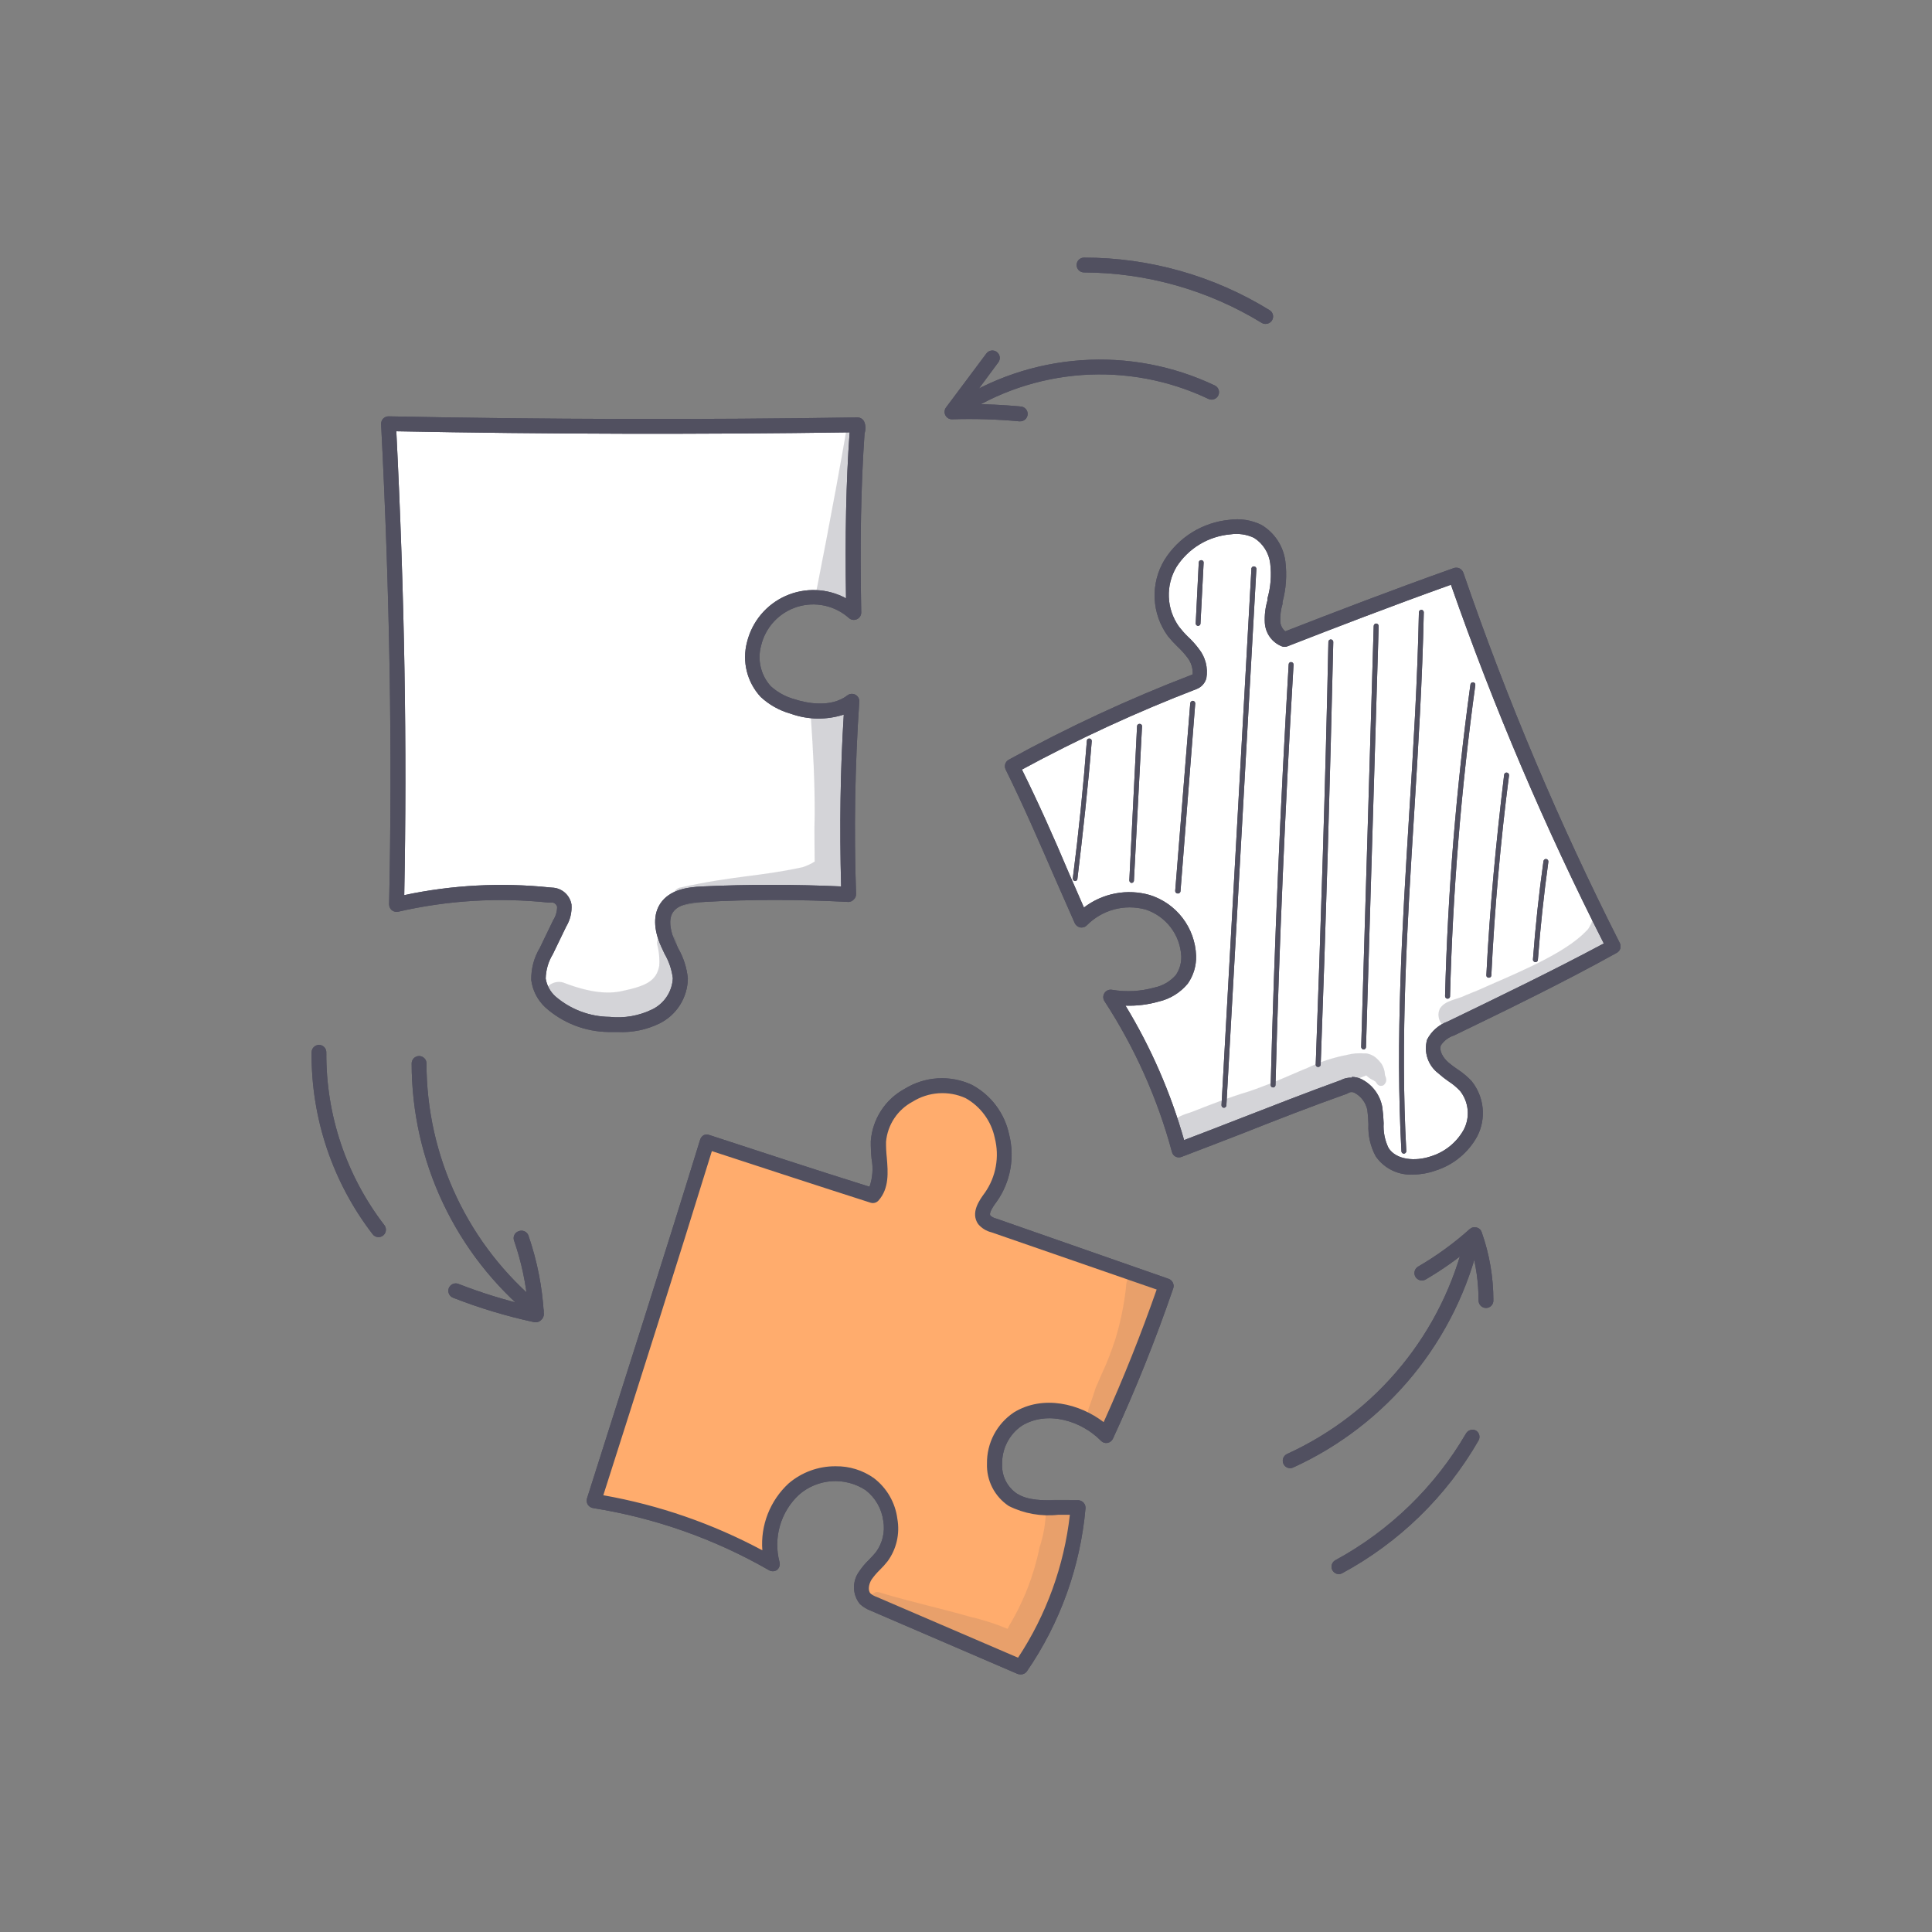 <svg width="80" height="80" viewBox="0 0 80 80" fill="none" xmlns="http://www.w3.org/2000/svg">
<rect x="0" y="0" width="80" height="80" fill="#808080" stroke="none"/>
<g clip-path="url(#clip0_522_5772)">
<path d="M22.2 54.582C22.13 54.581 22.061 54.557 22.006 54.513C20.456 53.242 19.207 51.643 18.349 49.831C17.491 48.019 17.046 46.039 17.046 44.035C17.046 43.994 17.054 43.954 17.069 43.917C17.085 43.88 17.107 43.846 17.136 43.817C17.164 43.789 17.198 43.766 17.236 43.751C17.273 43.735 17.313 43.727 17.353 43.727C17.393 43.727 17.433 43.735 17.471 43.751C17.508 43.766 17.542 43.789 17.57 43.817C17.599 43.846 17.622 43.88 17.637 43.917C17.652 43.954 17.66 43.994 17.66 44.035C17.661 45.947 18.086 47.836 18.905 49.565C19.724 51.294 20.915 52.819 22.394 54.032C22.457 54.085 22.497 54.16 22.505 54.241C22.513 54.323 22.489 54.404 22.439 54.469C22.41 54.504 22.373 54.532 22.332 54.552C22.291 54.571 22.246 54.581 22.2 54.582Z" fill="#515060"/>
<path d="M22.2 54.752H22.136C20.985 54.505 19.856 54.166 18.76 53.737C18.684 53.707 18.623 53.649 18.59 53.574C18.557 53.499 18.555 53.415 18.584 53.339C18.614 53.263 18.672 53.201 18.747 53.168C18.822 53.135 18.906 53.133 18.982 53.163C19.919 53.529 20.881 53.827 21.861 54.056C21.78 53.146 21.589 52.248 21.291 51.384C21.275 51.345 21.267 51.303 21.268 51.261C21.269 51.219 21.279 51.178 21.297 51.14C21.315 51.102 21.34 51.068 21.372 51.041C21.404 51.013 21.441 50.992 21.481 50.98C21.52 50.965 21.561 50.957 21.603 50.959C21.645 50.96 21.686 50.97 21.724 50.988C21.762 51.005 21.795 51.031 21.823 51.062C21.851 51.093 21.872 51.13 21.885 51.17C22.244 52.214 22.458 53.302 22.52 54.404C22.522 54.451 22.513 54.498 22.494 54.542C22.476 54.586 22.447 54.624 22.41 54.654C22.384 54.684 22.351 54.708 22.315 54.724C22.279 54.741 22.24 54.75 22.2 54.752Z" fill="#515060"/>
<path d="M53.421 60.795C53.362 60.795 53.303 60.777 53.254 60.744C53.204 60.711 53.166 60.664 53.142 60.609C53.11 60.535 53.107 60.451 53.136 60.376C53.165 60.3 53.222 60.239 53.296 60.205C55.136 59.365 56.758 58.114 58.037 56.548C59.317 54.982 60.221 53.144 60.678 51.174C60.685 51.133 60.701 51.094 60.724 51.06C60.747 51.025 60.777 50.995 60.811 50.973C60.846 50.95 60.885 50.934 60.926 50.927C60.967 50.92 61.008 50.921 61.049 50.93C61.089 50.939 61.127 50.957 61.161 50.981C61.194 51.005 61.223 51.036 61.244 51.072C61.265 51.108 61.279 51.147 61.285 51.188C61.29 51.23 61.287 51.271 61.276 51.311C60.798 53.374 59.853 55.3 58.513 56.939C57.172 58.579 55.473 59.888 53.547 60.767C53.507 60.785 53.465 60.794 53.421 60.795Z" fill="#515060"/>
<path d="M61.531 54.161C61.449 54.16 61.371 54.127 61.313 54.069C61.256 54.01 61.224 53.932 61.224 53.85C61.224 53.109 61.119 52.371 60.913 51.659C60.324 52.152 59.696 52.594 59.033 52.981C58.962 53.022 58.878 53.034 58.798 53.013C58.719 52.992 58.651 52.94 58.61 52.87C58.569 52.799 58.557 52.715 58.578 52.635C58.599 52.556 58.651 52.488 58.721 52.447C59.484 52.003 60.199 51.483 60.856 50.895C60.894 50.861 60.939 50.836 60.989 50.824C61.038 50.812 61.09 50.813 61.139 50.826C61.188 50.837 61.234 50.861 61.271 50.895C61.309 50.929 61.337 50.972 61.353 51.02C61.675 51.929 61.839 52.886 61.838 53.85C61.839 53.891 61.831 53.931 61.816 53.969C61.801 54.007 61.778 54.041 61.75 54.07C61.721 54.099 61.687 54.122 61.65 54.138C61.612 54.153 61.572 54.161 61.531 54.161Z" fill="#515060"/>
<path d="M39.584 17.272C39.535 17.27 39.488 17.256 39.446 17.232C39.404 17.208 39.368 17.175 39.341 17.135C39.303 17.069 39.291 16.991 39.307 16.917C39.322 16.842 39.365 16.776 39.426 16.731C41.019 15.676 42.858 15.051 44.764 14.917C46.67 14.782 48.579 15.142 50.305 15.963C50.378 15.998 50.434 16.062 50.461 16.139C50.487 16.217 50.482 16.301 50.446 16.375C50.41 16.448 50.346 16.505 50.269 16.531C50.192 16.558 50.107 16.552 50.034 16.516C48.406 15.742 46.605 15.402 44.806 15.529C43.008 15.656 41.273 16.245 39.77 17.24C39.712 17.27 39.647 17.282 39.584 17.272Z" fill="#515060"/>
<path d="M42.231 17.446H42.203C41.287 17.361 40.366 17.333 39.446 17.361C39.386 17.366 39.326 17.354 39.273 17.325C39.221 17.297 39.177 17.253 39.149 17.2C39.121 17.148 39.108 17.087 39.114 17.028C39.119 16.968 39.142 16.911 39.179 16.864L40.845 14.636C40.894 14.571 40.966 14.528 41.047 14.516C41.128 14.504 41.21 14.525 41.275 14.574C41.341 14.623 41.384 14.695 41.396 14.776C41.408 14.857 41.387 14.939 41.338 15.004L40.06 16.731H40.105C40.825 16.731 41.544 16.763 42.26 16.832C42.3 16.834 42.34 16.843 42.376 16.86C42.413 16.878 42.446 16.902 42.473 16.932C42.5 16.962 42.521 16.996 42.535 17.034C42.549 17.072 42.555 17.113 42.553 17.153C42.551 17.193 42.541 17.233 42.524 17.27C42.507 17.306 42.483 17.339 42.453 17.366C42.423 17.393 42.388 17.415 42.35 17.428C42.312 17.442 42.272 17.448 42.231 17.446Z" fill="#515060"/>
<path d="M52.403 13.412C52.346 13.413 52.289 13.398 52.241 13.367C50.027 12.013 47.483 11.291 44.887 11.281C44.806 11.281 44.728 11.249 44.67 11.191C44.613 11.133 44.58 11.055 44.58 10.974C44.58 10.892 44.613 10.814 44.67 10.757C44.728 10.699 44.806 10.667 44.887 10.667C47.6 10.666 50.259 11.419 52.568 12.842C52.626 12.876 52.67 12.929 52.695 12.992C52.72 13.055 52.723 13.123 52.705 13.188C52.687 13.253 52.647 13.31 52.593 13.35C52.54 13.391 52.474 13.412 52.407 13.412H52.403Z" fill="#515060"/>
<path d="M55.443 65.181C55.374 65.182 55.308 65.159 55.254 65.117C55.2 65.075 55.161 65.016 55.144 64.949C55.128 64.883 55.133 64.813 55.161 64.75C55.189 64.687 55.237 64.636 55.297 64.603C57.549 63.38 59.421 61.562 60.71 59.348C60.751 59.282 60.816 59.234 60.891 59.213C60.965 59.192 61.045 59.2 61.115 59.235C61.181 59.275 61.23 59.34 61.251 59.414C61.272 59.49 61.264 59.57 61.228 59.639C59.891 61.967 57.931 63.875 55.568 65.149C55.529 65.169 55.486 65.18 55.443 65.181Z" fill="#515060"/>
<path d="M15.671 51.226C15.624 51.227 15.578 51.216 15.536 51.195C15.493 51.174 15.457 51.143 15.429 51.105C13.768 48.948 12.879 46.296 12.902 43.574C12.903 43.492 12.936 43.415 12.993 43.358C13.051 43.3 13.128 43.267 13.209 43.266C13.25 43.267 13.29 43.275 13.327 43.291C13.364 43.307 13.397 43.33 13.425 43.359C13.454 43.388 13.476 43.422 13.491 43.46C13.506 43.497 13.513 43.537 13.513 43.578C13.493 46.163 14.339 48.68 15.914 50.729C15.95 50.774 15.972 50.829 15.978 50.886C15.984 50.944 15.974 51.002 15.949 51.054C15.923 51.106 15.884 51.149 15.835 51.18C15.786 51.21 15.729 51.227 15.671 51.226Z" fill="#515060"/>
<path d="M16.177 17.487C16.613 24.137 16.714 30.827 16.529 37.502C18.434 36.976 20.416 36.787 22.386 36.944C22.648 36.938 22.905 37.02 23.114 37.178C23.213 37.295 23.278 37.436 23.302 37.587C23.327 37.739 23.309 37.894 23.251 38.035C23.13 38.314 22.974 38.576 22.787 38.816C22.515 39.18 22.347 39.612 22.301 40.065C22.245 41.047 23.086 41.896 24.023 42.191C25.017 42.441 26.062 42.387 27.023 42.033C27.409 41.879 27.723 41.586 27.905 41.212C28.087 40.839 28.125 40.411 28.009 40.012C27.892 39.66 27.662 39.357 27.529 39.01C27.404 38.725 27.37 38.41 27.429 38.105C27.488 37.8 27.638 37.521 27.86 37.304C28.297 36.94 28.919 36.932 29.477 36.94C31.377 36.964 33.277 36.988 35.117 36.984C35.023 34.361 35.068 31.729 35.242 29.012C34.815 29.366 34.271 29.547 33.718 29.517C33.169 29.485 32.638 29.314 32.173 29.02C31.84 28.84 31.561 28.573 31.365 28.248C31.18 27.829 31.124 27.365 31.203 26.914C31.243 26.332 31.491 25.784 31.903 25.37C32.114 25.199 32.352 25.062 32.606 24.965C33.054 24.748 33.543 24.628 34.041 24.614C34.303 24.611 34.561 24.676 34.791 24.801C35.021 24.927 35.215 25.108 35.355 25.329C35.195 23.473 35.195 21.607 35.355 19.75C35.432 19.051 35.557 18.348 35.355 17.705C34.867 17.569 34.358 17.528 33.855 17.584C28.631 17.875 23.395 17.89 18.17 17.628C17.479 17.588 16.787 17.539 16.177 17.487Z" fill="white"/>
<g opacity="0.13">
<path d="M35.44 18.137C35.44 17.911 35.505 17.648 35.323 17.474C35.271 17.417 35.201 17.378 35.124 17.365C34.96 18.319 34.79 19.273 34.615 20.227C34.346 21.683 34.068 23.135 33.782 24.585C33.837 24.659 33.91 24.718 33.995 24.754C34.08 24.79 34.172 24.803 34.263 24.791C34.303 24.886 34.369 24.968 34.452 25.028C34.536 25.087 34.634 25.123 34.736 25.131C34.839 25.138 34.941 25.117 35.033 25.07C35.124 25.023 35.2 24.952 35.254 24.864C35.3 24.774 35.325 24.674 35.327 24.573V24.533C35.327 24.533 35.327 24.533 35.327 24.5C35.327 24.468 35.327 24.424 35.327 24.387C35.342 24.253 35.342 24.117 35.327 23.983C35.218 22.503 35.218 21.016 35.327 19.536C35.411 19.083 35.42 18.61 35.44 18.137Z" fill="#515060"/>
</g>
<g opacity="0.13">
<path d="M34.963 36.261C34.961 36.246 34.961 36.231 34.963 36.216C34.894 35.238 34.883 34.257 34.931 33.277C34.931 32.109 35.044 30.953 35.12 29.792C35.12 29.679 35.088 29.568 35.028 29.472C34.967 29.377 34.881 29.3 34.779 29.251C34.676 29.202 34.562 29.183 34.45 29.195C34.337 29.208 34.231 29.253 34.142 29.323C34.081 29.297 34.013 29.285 33.946 29.291C33.879 29.297 33.815 29.319 33.758 29.356C33.702 29.393 33.656 29.443 33.624 29.503C33.593 29.562 33.576 29.628 33.576 29.695C33.669 31.054 33.742 32.412 33.734 33.774C33.71 34.409 33.734 35.04 33.734 35.674C33.577 35.773 33.409 35.852 33.233 35.909C31.361 36.313 30.488 36.24 28.131 36.758C28.038 36.788 27.961 36.853 27.915 36.939C27.869 37.025 27.857 37.126 27.883 37.22C27.909 37.314 27.971 37.395 28.054 37.445C28.138 37.495 28.238 37.511 28.333 37.489C29.627 37.231 30.985 37.227 32.461 37.033C32.902 37.008 33.338 36.92 33.754 36.77C33.758 36.803 33.767 36.836 33.778 36.867C33.812 36.957 33.876 37.032 33.96 37.078C34.044 37.125 34.141 37.14 34.235 37.122C34.362 37.166 34.501 37.165 34.627 37.12C34.754 37.074 34.861 36.986 34.931 36.871C35.007 36.733 35.028 36.571 34.987 36.418C34.979 36.345 34.967 36.285 34.963 36.261Z" fill="#515060"/>
</g>
<g opacity="0.13">
<path d="M28.074 39.369C28.062 39.169 28.008 38.974 27.916 38.795C27.876 38.746 27.824 38.706 27.765 38.681C27.707 38.655 27.643 38.644 27.579 38.648C27.515 38.652 27.453 38.671 27.398 38.703C27.342 38.736 27.296 38.782 27.262 38.836C27.232 38.891 27.214 38.952 27.21 39.015C27.205 39.077 27.213 39.14 27.233 39.2C27.268 39.346 27.289 39.494 27.298 39.644C27.306 39.759 27.306 39.873 27.298 39.988C27.181 40.635 26.724 40.833 25.746 41.039C25.16 41.168 24.395 41.1 23.32 40.683C23.152 40.636 22.973 40.658 22.821 40.744C22.67 40.83 22.558 40.972 22.512 41.14C22.465 41.308 22.487 41.487 22.573 41.639C22.658 41.791 22.801 41.902 22.968 41.949C23.866 42.26 24.832 42.567 25.798 42.413C26.45 42.287 27.053 41.979 27.537 41.524C27.784 41.23 27.962 40.882 28.055 40.509C28.148 40.136 28.155 39.746 28.074 39.369Z" fill="#515060"/>
</g>
<path d="M25.588 42.733H25.216C24.239 42.726 23.298 42.361 22.572 41.706C22.257 41.409 22.054 41.012 21.998 40.582C21.989 40.113 22.112 39.651 22.354 39.248L22.908 38.1C23.013 37.936 23.069 37.745 23.069 37.55C23.056 37.495 23.023 37.446 22.976 37.413C22.954 37.395 22.929 37.383 22.902 37.377C22.874 37.371 22.846 37.37 22.819 37.376H22.73C20.643 37.153 18.533 37.281 16.488 37.752C16.442 37.761 16.395 37.761 16.35 37.75C16.305 37.74 16.262 37.72 16.225 37.692C16.19 37.661 16.161 37.623 16.142 37.581C16.122 37.538 16.112 37.492 16.112 37.445C16.25 31.082 16.14 24.577 15.781 17.563C15.778 17.478 15.808 17.396 15.866 17.333C15.896 17.303 15.931 17.279 15.971 17.263C16.011 17.247 16.053 17.239 16.096 17.24C22.532 17.369 29.057 17.386 35.501 17.284C35.568 17.283 35.633 17.303 35.687 17.343C35.741 17.382 35.781 17.438 35.8 17.503C35.85 17.645 35.85 17.801 35.8 17.943C35.646 20.159 35.606 22.516 35.662 25.354C35.664 25.413 35.648 25.473 35.616 25.524C35.585 25.575 35.539 25.615 35.484 25.64C35.43 25.666 35.37 25.675 35.311 25.666C35.252 25.658 35.197 25.632 35.153 25.592C34.866 25.336 34.518 25.159 34.142 25.078C33.766 24.997 33.375 25.015 33.008 25.13C32.642 25.245 32.311 25.454 32.049 25.735C31.787 26.017 31.603 26.362 31.515 26.736C31.435 27.028 31.43 27.335 31.501 27.629C31.571 27.923 31.715 28.194 31.919 28.418C32.205 28.675 32.549 28.861 32.921 28.959C33.326 29.093 34.381 29.34 35.088 28.794C35.135 28.758 35.192 28.736 35.251 28.731C35.31 28.727 35.369 28.739 35.421 28.767C35.473 28.796 35.516 28.838 35.545 28.89C35.573 28.942 35.586 29.002 35.581 29.061C35.401 31.707 35.357 34.361 35.448 37.013C35.45 37.055 35.443 37.098 35.427 37.138C35.411 37.178 35.386 37.214 35.355 37.243C35.328 37.275 35.294 37.3 35.257 37.318C35.219 37.336 35.178 37.346 35.137 37.348C33.144 37.243 31.122 37.235 29.129 37.348C28.604 37.372 28.09 37.441 27.864 37.776C27.638 38.112 27.807 38.67 27.937 38.957C27.981 39.058 28.03 39.159 28.078 39.26C28.302 39.645 28.439 40.074 28.483 40.517C28.477 40.906 28.364 41.286 28.157 41.615C27.949 41.944 27.655 42.209 27.306 42.381C26.772 42.641 26.181 42.762 25.588 42.733ZM22.855 36.754C23.05 36.758 23.237 36.831 23.385 36.958C23.532 37.086 23.631 37.261 23.664 37.453C23.687 37.773 23.611 38.092 23.445 38.367L22.892 39.511C22.706 39.816 22.604 40.164 22.596 40.522C22.643 40.807 22.786 41.068 23.001 41.261C23.626 41.798 24.42 42.098 25.244 42.106C25.851 42.171 26.463 42.063 27.011 41.795C27.254 41.676 27.461 41.494 27.61 41.268C27.76 41.042 27.846 40.78 27.86 40.509C27.817 40.153 27.701 39.809 27.52 39.499C27.468 39.394 27.419 39.288 27.371 39.179C27.055 38.472 27.047 37.857 27.346 37.409C27.727 36.843 28.446 36.733 29.097 36.705C31.001 36.616 32.925 36.62 34.829 36.705C34.761 34.207 34.797 31.854 34.939 29.59C34.223 29.821 33.451 29.808 32.743 29.554C32.279 29.425 31.852 29.186 31.498 28.858C31.221 28.559 31.023 28.194 30.924 27.797C30.825 27.401 30.828 26.986 30.932 26.59C31.035 26.17 31.233 25.778 31.511 25.446C31.789 25.114 32.139 24.85 32.535 24.675C32.931 24.5 33.362 24.417 33.795 24.435C34.228 24.452 34.651 24.569 35.032 24.775C34.991 22.18 35.032 19.985 35.181 17.903C28.951 17.992 22.649 17.98 16.411 17.858C16.751 24.622 16.86 30.912 16.739 37.065C18.716 36.645 20.747 36.537 22.758 36.746L22.855 36.754Z" fill="#515060"/>
<g opacity="0.13">
<path d="M35.44 18.137C35.44 17.911 35.505 17.648 35.323 17.474C35.271 17.417 35.201 17.378 35.124 17.365C34.96 18.319 34.79 19.273 34.615 20.227C34.346 21.683 34.068 23.135 33.782 24.585C33.837 24.659 33.91 24.718 33.995 24.754C34.08 24.79 34.172 24.803 34.263 24.791C34.303 24.886 34.369 24.968 34.452 25.028C34.536 25.087 34.634 25.123 34.736 25.131C34.839 25.138 34.941 25.117 35.033 25.07C35.124 25.023 35.2 24.952 35.254 24.864C35.3 24.774 35.325 24.674 35.327 24.573V24.533C35.327 24.533 35.327 24.533 35.327 24.5C35.327 24.468 35.327 24.424 35.327 24.387C35.342 24.253 35.342 24.117 35.327 23.983C35.218 22.503 35.218 21.016 35.327 19.536C35.411 19.083 35.42 18.61 35.44 18.137Z" fill="#515060"/>
</g>
<g opacity="0.13">
<path d="M34.963 36.261C34.961 36.246 34.961 36.231 34.963 36.216C34.894 35.238 34.883 34.257 34.931 33.277C34.931 32.109 35.044 30.953 35.12 29.792C35.12 29.679 35.088 29.568 35.028 29.472C34.967 29.377 34.881 29.3 34.779 29.251C34.676 29.202 34.562 29.183 34.45 29.195C34.337 29.208 34.231 29.253 34.142 29.323C34.081 29.297 34.013 29.285 33.946 29.291C33.879 29.297 33.815 29.319 33.758 29.356C33.702 29.393 33.656 29.443 33.624 29.503C33.593 29.562 33.576 29.628 33.576 29.695C33.669 31.054 33.742 32.412 33.734 33.774C33.71 34.409 33.734 35.04 33.734 35.674C33.577 35.773 33.409 35.852 33.233 35.909C31.361 36.313 30.488 36.24 28.131 36.758C28.038 36.788 27.961 36.853 27.915 36.939C27.869 37.025 27.857 37.126 27.883 37.22C27.909 37.314 27.971 37.395 28.054 37.445C28.138 37.495 28.238 37.511 28.333 37.489C29.627 37.231 30.985 37.227 32.461 37.033C32.902 37.008 33.338 36.92 33.754 36.77C33.758 36.803 33.767 36.836 33.778 36.867C33.812 36.957 33.876 37.032 33.96 37.078C34.044 37.125 34.141 37.14 34.235 37.122C34.362 37.166 34.501 37.165 34.627 37.12C34.754 37.074 34.861 36.986 34.931 36.871C35.007 36.733 35.028 36.571 34.987 36.418C34.979 36.345 34.967 36.285 34.963 36.261Z" fill="#515060"/>
</g>
<g opacity="0.13">
<path d="M28.074 39.369C28.062 39.169 28.008 38.974 27.916 38.795C27.876 38.746 27.824 38.706 27.765 38.681C27.707 38.655 27.643 38.644 27.579 38.648C27.515 38.652 27.453 38.671 27.398 38.703C27.342 38.736 27.296 38.782 27.262 38.836C27.232 38.891 27.214 38.952 27.21 39.015C27.205 39.077 27.213 39.14 27.233 39.2C27.268 39.346 27.289 39.494 27.298 39.644C27.306 39.759 27.306 39.873 27.298 39.988C27.181 40.635 26.724 40.833 25.746 41.039C25.16 41.168 24.395 41.1 23.32 40.683C23.152 40.636 22.973 40.658 22.821 40.744C22.67 40.83 22.558 40.972 22.512 41.14C22.465 41.308 22.487 41.487 22.573 41.639C22.658 41.791 22.801 41.902 22.968 41.949C23.866 42.26 24.832 42.567 25.798 42.413C26.45 42.287 27.053 41.979 27.537 41.524C27.784 41.23 27.962 40.882 28.055 40.509C28.148 40.136 28.155 39.746 28.074 39.369Z" fill="#515060"/>
</g>
<path d="M25.588 42.733H25.216C24.239 42.726 23.298 42.361 22.572 41.706C22.257 41.409 22.054 41.012 21.998 40.582C21.989 40.113 22.112 39.651 22.354 39.248L22.908 38.1C23.013 37.936 23.069 37.745 23.069 37.55C23.056 37.495 23.023 37.446 22.976 37.413C22.954 37.395 22.929 37.383 22.902 37.377C22.874 37.371 22.846 37.37 22.819 37.376H22.73C20.643 37.153 18.533 37.281 16.488 37.752C16.442 37.761 16.395 37.761 16.35 37.75C16.305 37.74 16.262 37.72 16.225 37.692C16.19 37.661 16.161 37.623 16.142 37.581C16.122 37.538 16.112 37.492 16.112 37.445C16.25 31.082 16.14 24.577 15.781 17.563C15.778 17.478 15.808 17.396 15.866 17.333C15.896 17.303 15.931 17.279 15.971 17.263C16.011 17.247 16.053 17.239 16.096 17.24C22.532 17.369 29.057 17.386 35.501 17.284C35.568 17.283 35.633 17.303 35.687 17.343C35.741 17.382 35.781 17.438 35.8 17.503C35.85 17.645 35.85 17.801 35.8 17.943C35.646 20.159 35.606 22.516 35.662 25.354C35.664 25.413 35.648 25.473 35.616 25.524C35.585 25.575 35.539 25.615 35.484 25.64C35.43 25.666 35.37 25.675 35.311 25.666C35.252 25.658 35.197 25.632 35.153 25.592C34.866 25.336 34.518 25.159 34.142 25.078C33.766 24.997 33.375 25.015 33.008 25.13C32.642 25.245 32.311 25.454 32.049 25.735C31.787 26.017 31.603 26.362 31.515 26.736C31.435 27.028 31.43 27.335 31.501 27.629C31.571 27.923 31.715 28.194 31.919 28.418C32.205 28.675 32.549 28.861 32.921 28.959C33.326 29.093 34.381 29.34 35.088 28.794C35.135 28.758 35.192 28.736 35.251 28.731C35.31 28.727 35.369 28.739 35.421 28.767C35.473 28.796 35.516 28.838 35.545 28.89C35.573 28.942 35.586 29.002 35.581 29.061C35.401 31.707 35.357 34.361 35.448 37.013C35.45 37.055 35.443 37.098 35.427 37.138C35.411 37.178 35.386 37.214 35.355 37.243C35.328 37.275 35.294 37.3 35.257 37.318C35.219 37.336 35.178 37.346 35.137 37.348C33.144 37.243 31.122 37.235 29.129 37.348C28.604 37.372 28.09 37.441 27.864 37.776C27.638 38.112 27.807 38.67 27.937 38.957C27.981 39.058 28.03 39.159 28.078 39.26C28.302 39.645 28.439 40.074 28.483 40.517C28.477 40.906 28.364 41.286 28.157 41.615C27.949 41.944 27.655 42.209 27.306 42.381C26.772 42.641 26.181 42.762 25.588 42.733ZM22.855 36.754C23.05 36.758 23.237 36.831 23.385 36.958C23.532 37.086 23.631 37.261 23.664 37.453C23.687 37.773 23.611 38.092 23.445 38.367L22.892 39.511C22.706 39.816 22.604 40.164 22.596 40.522C22.643 40.807 22.786 41.068 23.001 41.261C23.626 41.798 24.42 42.098 25.244 42.106C25.851 42.171 26.463 42.063 27.011 41.795C27.254 41.676 27.461 41.494 27.61 41.268C27.76 41.042 27.846 40.78 27.86 40.509C27.817 40.153 27.701 39.809 27.52 39.499C27.468 39.394 27.419 39.288 27.371 39.179C27.055 38.472 27.047 37.857 27.346 37.409C27.727 36.843 28.446 36.733 29.097 36.705C31.001 36.616 32.925 36.62 34.829 36.705C34.761 34.207 34.797 31.854 34.939 29.59C34.223 29.821 33.451 29.808 32.743 29.554C32.279 29.425 31.852 29.186 31.498 28.858C31.221 28.559 31.023 28.194 30.924 27.797C30.825 27.401 30.828 26.986 30.932 26.59C31.035 26.17 31.233 25.778 31.511 25.446C31.789 25.114 32.139 24.85 32.535 24.675C32.931 24.5 33.362 24.417 33.795 24.435C34.228 24.452 34.651 24.569 35.032 24.775C34.991 22.18 35.032 19.985 35.181 17.903C28.951 17.992 22.649 17.98 16.411 17.858C16.751 24.622 16.86 30.912 16.739 37.065C18.716 36.645 20.747 36.537 22.758 36.746L22.855 36.754Z" fill="#515060"/>
<path d="M44.839 38.051C44.245 35.775 42.757 33.831 42.07 31.502C43.892 30.548 45.758 29.686 47.669 28.915C48.073 28.753 48.477 28.6 48.849 28.442C49.143 28.365 49.397 28.18 49.561 27.925C49.609 27.804 49.627 27.673 49.614 27.543C49.6 27.414 49.556 27.289 49.484 27.181C49.33 26.95 49.138 26.747 48.918 26.578C48.543 26.245 48.277 25.808 48.153 25.323C48.029 24.837 48.053 24.325 48.223 23.854C48.402 23.387 48.683 22.965 49.045 22.62C49.408 22.275 49.842 22.014 50.317 21.857C50.927 21.638 51.667 21.594 52.164 22.01C52.288 22.119 52.395 22.244 52.484 22.382C52.884 22.996 53.041 23.737 52.924 24.46C52.831 24.819 52.768 25.186 52.738 25.556C52.735 25.754 52.789 25.95 52.894 26.119C52.998 26.288 53.149 26.424 53.329 26.51C55.522 25.464 57.799 24.605 60.136 23.943C60.726 24.951 61.197 26.024 61.539 27.14C62.627 30.217 64.054 33.172 65.456 36.135C65.889 37.041 66.322 37.946 66.669 38.892C66.694 39.102 66.507 39.276 66.338 39.402C64.426 40.812 62.113 41.544 60.027 42.684C59.84 42.775 59.673 42.902 59.534 43.056C59.465 43.131 59.426 43.229 59.426 43.331C59.426 43.433 59.465 43.531 59.534 43.606C59.524 43.764 59.556 43.923 59.627 44.065C59.698 44.207 59.805 44.328 59.938 44.414C60.185 44.608 60.484 44.742 60.71 44.96C60.895 45.154 61.026 45.392 61.093 45.651C61.159 45.91 61.158 46.181 61.09 46.44C60.945 46.958 60.61 47.402 60.153 47.685C59.697 47.964 59.181 48.133 58.649 48.178C58.444 48.221 58.234 48.221 58.029 48.179C57.825 48.138 57.631 48.055 57.46 47.936C57.092 47.616 57.056 47.066 57.023 46.577C56.991 46.088 56.955 45.538 56.579 45.227C56.424 45.095 56.228 45.023 56.025 45.023C55.822 45.023 55.626 45.095 55.471 45.227C53.269 45.904 51.098 46.692 48.959 47.592C48.724 47.331 48.559 47.016 48.477 46.674C47.836 44.807 47.024 43.004 46.052 41.285C46.713 41.443 47.409 41.352 48.008 41.031C48.304 40.869 48.561 40.645 48.762 40.375C48.964 40.105 49.105 39.795 49.177 39.466C49.203 39.356 49.21 39.243 49.197 39.131C49.174 38.988 49.123 38.85 49.047 38.727C48.828 38.314 48.525 37.952 48.158 37.663C47.785 37.376 47.331 37.212 46.86 37.194C46.569 37.189 46.28 37.233 46.003 37.324C45.554 37.451 45.15 37.703 44.839 38.051Z" fill="white"/>
<path d="M44.511 36.483C44.484 36.479 44.46 36.464 44.443 36.442C44.426 36.42 44.419 36.393 44.423 36.366C44.665 34.482 44.859 32.566 45.005 30.674C45.005 30.66 45.008 30.647 45.014 30.635C45.02 30.622 45.029 30.612 45.039 30.603C45.049 30.594 45.061 30.588 45.074 30.584C45.087 30.58 45.1 30.579 45.114 30.581C45.127 30.582 45.14 30.585 45.152 30.591C45.164 30.597 45.174 30.606 45.183 30.616C45.192 30.626 45.198 30.638 45.202 30.65C45.206 30.663 45.208 30.677 45.207 30.69C45.053 32.586 44.839 34.518 44.613 36.394C44.611 36.419 44.599 36.442 44.58 36.459C44.561 36.475 44.537 36.484 44.511 36.483Z" fill="#515060"/>
<path d="M46.86 36.56C46.833 36.558 46.808 36.545 46.79 36.525C46.772 36.504 46.762 36.478 46.763 36.45L47.083 30.071C47.083 30.058 47.086 30.044 47.092 30.032C47.098 30.02 47.106 30.009 47.117 29.999C47.127 29.99 47.139 29.983 47.152 29.979C47.164 29.975 47.178 29.973 47.192 29.974C47.205 29.974 47.219 29.977 47.231 29.982C47.243 29.988 47.254 29.995 47.263 30.005C47.273 30.015 47.279 30.027 47.284 30.04C47.288 30.052 47.29 30.066 47.289 30.079L46.953 36.475C46.95 36.497 46.938 36.518 46.922 36.533C46.905 36.549 46.883 36.558 46.86 36.56Z" fill="#515060"/>
<path d="M48.756 36.996C48.743 36.995 48.73 36.992 48.718 36.986C48.706 36.98 48.696 36.971 48.687 36.961C48.678 36.951 48.672 36.939 48.668 36.926C48.664 36.914 48.662 36.9 48.663 36.887L49.286 29.113C49.29 29.086 49.304 29.062 49.325 29.045C49.346 29.028 49.372 29.019 49.399 29.02C49.426 29.023 49.451 29.037 49.468 29.058C49.486 29.079 49.494 29.106 49.492 29.133L48.882 36.903C48.88 36.918 48.876 36.932 48.868 36.945C48.861 36.958 48.851 36.969 48.84 36.978C48.828 36.986 48.814 36.993 48.8 36.996C48.786 36.999 48.771 36.999 48.756 36.996Z" fill="#515060"/>
<path d="M49.609 25.916C49.596 25.916 49.583 25.913 49.57 25.907C49.558 25.902 49.547 25.894 49.538 25.884C49.529 25.874 49.522 25.863 49.517 25.85C49.513 25.837 49.511 25.824 49.512 25.81L49.638 23.292C49.638 23.279 49.641 23.265 49.647 23.253C49.652 23.241 49.66 23.23 49.67 23.221C49.68 23.212 49.691 23.206 49.704 23.201C49.716 23.196 49.73 23.194 49.743 23.195C49.756 23.195 49.77 23.198 49.782 23.203C49.794 23.208 49.805 23.216 49.814 23.226C49.824 23.236 49.831 23.248 49.835 23.26C49.839 23.273 49.841 23.287 49.84 23.3L49.71 25.819C49.709 25.845 49.698 25.869 49.679 25.887C49.661 25.905 49.635 25.916 49.609 25.916Z" fill="#515060"/>
<path d="M50.677 45.87C50.649 45.868 50.624 45.855 50.606 45.835C50.588 45.815 50.578 45.788 50.58 45.761L51.817 23.579C51.814 23.564 51.814 23.548 51.818 23.533C51.822 23.518 51.829 23.504 51.838 23.492C51.848 23.48 51.861 23.47 51.875 23.463C51.889 23.457 51.904 23.453 51.92 23.453C51.935 23.453 51.951 23.457 51.965 23.463C51.979 23.47 51.991 23.48 52.001 23.492C52.011 23.504 52.018 23.518 52.022 23.533C52.025 23.548 52.026 23.564 52.023 23.579L50.782 45.773C50.78 45.799 50.768 45.824 50.748 45.842C50.729 45.86 50.703 45.87 50.677 45.87Z" fill="#515060"/>
<path d="M52.714 45.029C52.701 45.029 52.687 45.026 52.675 45.021C52.663 45.016 52.652 45.008 52.642 44.998C52.633 44.988 52.626 44.976 52.622 44.964C52.618 44.951 52.616 44.937 52.617 44.924C52.767 39.139 53.021 33.281 53.361 27.512C53.361 27.499 53.364 27.485 53.369 27.473C53.374 27.461 53.382 27.45 53.392 27.441C53.402 27.431 53.414 27.425 53.426 27.42C53.439 27.416 53.453 27.414 53.466 27.415C53.493 27.417 53.519 27.43 53.537 27.45C53.555 27.471 53.564 27.497 53.563 27.524C53.219 33.305 52.969 39.151 52.815 44.936C52.813 44.961 52.801 44.985 52.783 45.002C52.764 45.02 52.739 45.029 52.714 45.029Z" fill="#515060"/>
<path d="M54.578 44.18C54.564 44.18 54.551 44.177 54.539 44.172C54.526 44.167 54.515 44.159 54.506 44.149C54.497 44.139 54.49 44.127 54.486 44.115C54.481 44.102 54.48 44.088 54.481 44.075C54.695 38.262 54.885 32.376 55.006 26.578C55.006 26.552 55.017 26.526 55.036 26.507C55.055 26.488 55.081 26.477 55.107 26.477C55.135 26.479 55.16 26.49 55.179 26.51C55.198 26.529 55.208 26.555 55.208 26.582C55.075 32.38 54.901 38.27 54.687 44.083C54.686 44.097 54.683 44.11 54.677 44.123C54.672 44.135 54.663 44.146 54.653 44.155C54.643 44.164 54.631 44.171 54.618 44.175C54.605 44.179 54.591 44.181 54.578 44.18Z" fill="#515060"/>
<path d="M56.466 43.456C56.438 43.455 56.413 43.444 56.394 43.424C56.375 43.405 56.364 43.378 56.364 43.351L56.882 25.919C56.883 25.892 56.895 25.866 56.914 25.848C56.934 25.829 56.96 25.818 56.987 25.818C57.015 25.82 57.04 25.833 57.059 25.853C57.078 25.873 57.088 25.9 57.088 25.927L56.563 43.359C56.562 43.385 56.551 43.409 56.533 43.427C56.515 43.445 56.491 43.455 56.466 43.456Z" fill="#515060"/>
<path d="M58.135 47.77C58.122 47.77 58.109 47.768 58.096 47.764C58.084 47.759 58.072 47.752 58.062 47.743C58.053 47.734 58.045 47.723 58.039 47.711C58.034 47.699 58.031 47.686 58.03 47.673C57.775 43.032 58.066 38.314 58.349 33.75C58.523 30.997 58.697 28.151 58.754 25.349C58.755 25.323 58.766 25.299 58.785 25.281C58.804 25.262 58.829 25.252 58.855 25.252C58.882 25.252 58.907 25.263 58.926 25.282C58.945 25.301 58.956 25.327 58.956 25.354C58.899 28.159 58.721 31.013 58.552 33.762C58.269 38.318 57.977 43.032 58.232 47.661C58.233 47.688 58.224 47.715 58.206 47.735C58.188 47.755 58.162 47.768 58.135 47.77Z" fill="#515060"/>
<path d="M59.938 41.354C59.911 41.353 59.885 41.342 59.867 41.322C59.848 41.303 59.837 41.276 59.837 41.249C59.949 36.93 60.3 32.621 60.888 28.341C60.892 28.314 60.906 28.29 60.928 28.274C60.95 28.258 60.977 28.25 61.004 28.254C61.03 28.258 61.054 28.272 61.071 28.294C61.087 28.315 61.094 28.343 61.09 28.369C60.503 32.641 60.154 36.943 60.043 41.253C60.043 41.267 60.041 41.28 60.035 41.293C60.03 41.305 60.022 41.317 60.012 41.326C60.002 41.336 59.991 41.343 59.978 41.348C59.965 41.353 59.952 41.355 59.938 41.354Z" fill="#515060"/>
<path d="M61.644 40.485C61.631 40.485 61.617 40.482 61.605 40.477C61.593 40.472 61.582 40.464 61.573 40.454C61.563 40.444 61.556 40.432 61.552 40.42C61.548 40.407 61.546 40.393 61.547 40.38C61.685 37.619 61.952 34.825 62.283 32.081C62.285 32.067 62.289 32.054 62.295 32.043C62.302 32.031 62.31 32.021 62.321 32.012C62.331 32.004 62.344 31.998 62.356 31.994C62.369 31.991 62.383 31.99 62.396 31.991C62.423 31.995 62.448 32.01 62.465 32.032C62.481 32.054 62.489 32.081 62.485 32.109C62.133 34.846 61.887 37.631 61.753 40.388C61.753 40.402 61.75 40.415 61.744 40.428C61.738 40.44 61.73 40.451 61.719 40.46C61.709 40.469 61.697 40.476 61.684 40.48C61.672 40.484 61.658 40.486 61.644 40.485Z" fill="#515060"/>
<path d="M63.573 39.838C63.545 39.836 63.52 39.824 63.502 39.803C63.484 39.783 63.474 39.756 63.476 39.729C63.577 38.375 63.722 37.004 63.912 35.658C63.916 35.632 63.93 35.608 63.951 35.591C63.972 35.575 63.999 35.567 64.025 35.569C64.053 35.573 64.077 35.588 64.094 35.61C64.11 35.632 64.118 35.659 64.114 35.687C63.928 37.029 63.783 38.395 63.682 39.729C63.683 39.744 63.681 39.758 63.676 39.772C63.671 39.786 63.663 39.799 63.653 39.809C63.642 39.819 63.63 39.827 63.616 39.833C63.602 39.837 63.587 39.84 63.573 39.838Z" fill="#515060"/>
<g opacity="0.13">
<path d="M57.347 44.495C57.339 44.334 57.289 44.178 57.201 44.043C57.161 43.99 57.165 43.994 57.201 44.043C57.29 44.152 57.007 43.796 57.088 43.913C57.124 43.958 57.124 43.962 57.088 43.913C56.958 43.751 56.769 43.645 56.563 43.618H56.47C56.239 43.602 56.007 43.622 55.782 43.679C55.213 43.788 54.66 43.97 54.137 44.221C53.705 44.386 52.884 44.791 51.711 45.195C50.943 45.421 50.2 45.708 49.452 46.003C49.157 46.133 48.772 46.165 48.599 46.468C48.539 46.578 48.512 46.702 48.521 46.826C48.531 46.951 48.576 47.069 48.652 47.169C48.728 47.267 48.831 47.342 48.948 47.384C49.066 47.425 49.193 47.432 49.314 47.402C50.826 46.873 52.366 46.428 53.826 45.761C54.133 45.672 55.568 44.952 56.086 44.702C56.233 44.662 56.377 44.613 56.518 44.556L56.571 44.532C56.67 44.625 56.785 44.7 56.91 44.754H56.886L56.951 44.782L57.007 44.859C57.021 44.883 57.039 44.904 57.06 44.921C57.082 44.937 57.106 44.95 57.133 44.957C57.159 44.964 57.187 44.966 57.214 44.962C57.241 44.959 57.267 44.95 57.29 44.936C57.509 44.754 57.335 44.536 57.347 44.495Z" fill="#515060"/>
</g>
<g opacity="0.13">
<path d="M66.459 38.282C66.39 38.092 66.334 37.902 66.285 37.712C66.198 37.719 66.116 37.758 66.055 37.821C65.942 37.922 65.946 38.076 65.897 38.225C65.735 38.536 65.784 38.448 65.493 38.735C64.478 39.648 62.473 40.428 61.212 40.998L60.702 41.205C60.351 41.391 59.861 41.403 59.627 41.754C59.576 41.856 59.555 41.971 59.567 42.084C59.579 42.197 59.623 42.305 59.694 42.394C59.765 42.483 59.86 42.55 59.968 42.587C60.075 42.624 60.191 42.63 60.302 42.603C61.82 42.048 63.277 41.337 64.648 40.481C65.359 40.024 66.164 39.584 66.56 38.795L66.609 38.678C66.56 38.561 66.507 38.415 66.459 38.282Z" fill="#515060"/>
</g>
<path d="M58.539 48.635C58.235 48.656 57.929 48.598 57.654 48.467C57.378 48.335 57.142 48.134 56.967 47.883C56.746 47.476 56.641 47.016 56.664 46.553C56.66 46.357 56.645 46.161 56.619 45.967C56.59 45.818 56.528 45.678 56.439 45.556C56.35 45.433 56.234 45.332 56.102 45.259C56.061 45.234 56.014 45.221 55.966 45.221C55.918 45.221 55.872 45.234 55.831 45.259C55.808 45.275 55.784 45.287 55.758 45.296C54.343 45.797 52.896 46.359 51.501 46.913C50.66 47.236 49.795 47.576 48.938 47.899C48.898 47.916 48.856 47.925 48.813 47.925C48.77 47.925 48.727 47.916 48.688 47.899C48.649 47.881 48.615 47.854 48.588 47.821C48.561 47.788 48.541 47.75 48.53 47.709C47.933 45.492 46.99 43.383 45.736 41.459C45.702 41.409 45.684 41.349 45.684 41.288C45.684 41.227 45.702 41.168 45.736 41.117C45.769 41.066 45.817 41.027 45.874 41.004C45.93 40.98 45.992 40.974 46.052 40.986C46.634 41.084 47.23 41.053 47.798 40.893C48.145 40.822 48.459 40.639 48.691 40.372C48.846 40.142 48.924 39.869 48.914 39.592C48.891 39.157 48.737 38.74 48.472 38.395C48.207 38.05 47.844 37.794 47.43 37.659C47.004 37.544 46.555 37.543 46.129 37.658C45.703 37.773 45.315 38 45.005 38.314C44.97 38.35 44.928 38.377 44.88 38.392C44.833 38.408 44.783 38.412 44.734 38.403C44.684 38.394 44.638 38.372 44.597 38.342C44.557 38.311 44.525 38.271 44.503 38.225L43.695 36.39C43.012 34.817 42.365 33.33 41.641 31.862C41.607 31.791 41.601 31.709 41.625 31.634C41.649 31.559 41.701 31.496 41.771 31.458C44.21 30.116 46.739 28.942 49.338 27.945C49.375 27.945 49.383 27.916 49.387 27.896C49.394 27.655 49.317 27.419 49.169 27.229C49.047 27.068 48.912 26.918 48.764 26.78C48.62 26.642 48.485 26.495 48.36 26.34C48.028 25.886 47.837 25.344 47.812 24.783C47.786 24.221 47.928 23.664 48.219 23.183C48.509 22.719 48.902 22.328 49.367 22.04C49.833 21.753 50.358 21.577 50.903 21.525C51.357 21.46 51.821 21.533 52.233 21.735C52.501 21.895 52.729 22.113 52.901 22.374C53.072 22.634 53.182 22.93 53.223 23.239C53.295 23.805 53.255 24.379 53.106 24.929V25.01C53.035 25.246 53.004 25.491 53.013 25.738C53.018 25.815 53.039 25.891 53.075 25.961C53.11 26.03 53.159 26.092 53.219 26.142C55.136 25.394 57.634 24.432 60.189 23.526C60.227 23.511 60.269 23.505 60.31 23.506C60.352 23.507 60.392 23.517 60.43 23.534C60.468 23.552 60.502 23.576 60.529 23.607C60.557 23.637 60.579 23.673 60.593 23.712C62.397 28.968 64.562 34.093 67.073 39.05C67.109 39.12 67.116 39.202 67.093 39.278C67.07 39.353 67.017 39.416 66.948 39.454C64.765 40.667 62.453 41.791 60.213 42.874C59.991 42.944 59.799 43.086 59.667 43.279C59.574 43.505 59.76 43.808 59.971 43.99C60.086 44.089 60.208 44.181 60.334 44.265C60.553 44.406 60.754 44.573 60.933 44.762C61.188 45.078 61.348 45.462 61.391 45.866C61.434 46.271 61.359 46.679 61.175 47.042C60.804 47.727 60.181 48.241 59.437 48.473C59.149 48.576 58.845 48.631 58.539 48.635ZM55.98 44.592C56.108 44.594 56.235 44.622 56.352 44.673C56.582 44.785 56.782 44.949 56.936 45.153C57.09 45.357 57.193 45.594 57.238 45.846C57.268 46.065 57.287 46.287 57.294 46.509C57.272 46.862 57.342 47.216 57.496 47.535C57.82 48.041 58.612 48.093 59.231 47.887C59.814 47.712 60.306 47.318 60.605 46.788C60.741 46.533 60.799 46.244 60.772 45.957C60.745 45.669 60.636 45.396 60.456 45.17C60.31 45.016 60.145 44.88 59.966 44.766C59.825 44.668 59.69 44.561 59.562 44.447C59.352 44.288 59.194 44.07 59.11 43.82C59.027 43.571 59.021 43.301 59.093 43.048C59.271 42.7 59.575 42.433 59.942 42.3C62.085 41.265 64.3 40.194 66.41 39.066C63.973 34.261 61.858 29.299 60.08 24.213C57.577 25.107 55.152 26.045 53.296 26.768C53.229 26.791 53.157 26.791 53.09 26.768C52.89 26.692 52.716 26.559 52.589 26.387C52.462 26.214 52.388 26.008 52.374 25.794C52.356 25.479 52.394 25.163 52.483 24.86V24.779C52.618 24.309 52.656 23.817 52.597 23.332C52.571 23.116 52.497 22.908 52.38 22.724C52.263 22.54 52.107 22.384 51.922 22.269C51.617 22.126 51.276 22.077 50.943 22.127C50.494 22.167 50.059 22.308 49.673 22.542C49.287 22.775 48.959 23.094 48.716 23.474C48.492 23.85 48.382 24.283 48.399 24.721C48.416 25.159 48.56 25.582 48.813 25.94C48.922 26.082 49.041 26.218 49.169 26.344C49.344 26.505 49.504 26.682 49.646 26.873C49.78 27.042 49.876 27.238 49.929 27.447C49.982 27.656 49.99 27.874 49.953 28.086C49.925 28.187 49.874 28.279 49.804 28.357C49.733 28.434 49.646 28.494 49.549 28.531C47.068 29.485 44.652 30.599 42.316 31.866C42.995 33.237 43.626 34.648 44.253 36.135C44.46 36.612 44.67 37.093 44.883 37.578C45.266 37.285 45.712 37.085 46.186 36.995C46.66 36.905 47.148 36.928 47.612 37.061C48.152 37.231 48.626 37.564 48.969 38.014C49.312 38.464 49.508 39.01 49.528 39.575C49.541 39.986 49.42 40.391 49.185 40.728C48.874 41.104 48.448 41.367 47.972 41.475C47.528 41.601 47.067 41.657 46.605 41.641C47.661 43.379 48.477 45.252 49.031 47.208C49.787 46.921 50.543 46.63 51.275 46.343C52.669 45.801 54.105 45.239 55.52 44.726C55.66 44.649 55.82 44.614 55.98 44.625V44.592Z" fill="#515060"/>
<path d="M44.511 36.483C44.484 36.479 44.46 36.464 44.443 36.442C44.426 36.42 44.419 36.393 44.423 36.366C44.665 34.482 44.859 32.566 45.005 30.674C45.005 30.66 45.008 30.647 45.014 30.635C45.02 30.622 45.029 30.612 45.039 30.603C45.049 30.594 45.061 30.588 45.074 30.584C45.087 30.58 45.1 30.579 45.114 30.581C45.127 30.582 45.14 30.585 45.152 30.591C45.164 30.597 45.174 30.606 45.183 30.616C45.192 30.626 45.198 30.638 45.202 30.65C45.206 30.663 45.208 30.677 45.207 30.69C45.053 32.586 44.839 34.518 44.613 36.394C44.611 36.419 44.599 36.442 44.58 36.459C44.561 36.475 44.537 36.484 44.511 36.483Z" fill="#515060"/>
<path d="M46.86 36.56C46.833 36.558 46.808 36.545 46.79 36.525C46.772 36.504 46.762 36.478 46.763 36.45L47.083 30.071C47.083 30.058 47.086 30.044 47.092 30.032C47.098 30.02 47.106 30.009 47.117 29.999C47.127 29.99 47.139 29.983 47.152 29.979C47.164 29.975 47.178 29.973 47.192 29.974C47.205 29.974 47.219 29.977 47.231 29.982C47.243 29.988 47.254 29.995 47.263 30.005C47.273 30.015 47.279 30.027 47.284 30.04C47.288 30.052 47.29 30.066 47.289 30.079L46.953 36.475C46.95 36.497 46.938 36.518 46.922 36.533C46.905 36.549 46.883 36.558 46.86 36.56Z" fill="#515060"/>
<path d="M48.756 36.996C48.743 36.995 48.73 36.992 48.718 36.986C48.706 36.98 48.696 36.971 48.687 36.961C48.678 36.951 48.672 36.939 48.668 36.926C48.664 36.914 48.662 36.9 48.663 36.887L49.286 29.113C49.29 29.086 49.304 29.062 49.325 29.045C49.346 29.028 49.372 29.019 49.399 29.02C49.426 29.023 49.451 29.037 49.468 29.058C49.486 29.079 49.494 29.106 49.492 29.133L48.882 36.903C48.88 36.918 48.876 36.932 48.868 36.945C48.861 36.958 48.851 36.969 48.84 36.978C48.828 36.986 48.814 36.993 48.8 36.996C48.786 36.999 48.771 36.999 48.756 36.996Z" fill="#515060"/>
<path d="M49.609 25.916C49.596 25.916 49.583 25.913 49.57 25.907C49.558 25.902 49.547 25.894 49.538 25.884C49.529 25.874 49.522 25.863 49.517 25.85C49.513 25.837 49.511 25.824 49.512 25.81L49.638 23.292C49.638 23.279 49.641 23.265 49.647 23.253C49.652 23.241 49.66 23.23 49.67 23.221C49.68 23.212 49.691 23.206 49.704 23.201C49.716 23.196 49.73 23.194 49.743 23.195C49.756 23.195 49.77 23.198 49.782 23.203C49.794 23.208 49.805 23.216 49.814 23.226C49.824 23.236 49.831 23.248 49.835 23.26C49.839 23.273 49.841 23.287 49.84 23.3L49.71 25.819C49.709 25.845 49.698 25.869 49.679 25.887C49.661 25.905 49.635 25.916 49.609 25.916Z" fill="#515060"/>
<path d="M50.677 45.87C50.649 45.868 50.624 45.855 50.606 45.835C50.588 45.815 50.578 45.788 50.58 45.761L51.817 23.579C51.814 23.564 51.814 23.548 51.818 23.533C51.822 23.518 51.829 23.504 51.838 23.492C51.848 23.48 51.861 23.47 51.875 23.463C51.889 23.457 51.904 23.453 51.92 23.453C51.935 23.453 51.951 23.457 51.965 23.463C51.979 23.47 51.991 23.48 52.001 23.492C52.011 23.504 52.018 23.518 52.022 23.533C52.025 23.548 52.026 23.564 52.023 23.579L50.782 45.773C50.78 45.799 50.768 45.824 50.748 45.842C50.729 45.86 50.703 45.87 50.677 45.87Z" fill="#515060"/>
<path d="M52.714 45.029C52.701 45.029 52.687 45.026 52.675 45.021C52.663 45.016 52.652 45.008 52.642 44.998C52.633 44.988 52.626 44.976 52.622 44.964C52.618 44.951 52.616 44.937 52.617 44.924C52.767 39.139 53.021 33.281 53.361 27.512C53.361 27.499 53.364 27.485 53.369 27.473C53.374 27.461 53.382 27.45 53.392 27.441C53.402 27.431 53.414 27.425 53.426 27.42C53.439 27.416 53.453 27.414 53.466 27.415C53.493 27.417 53.519 27.43 53.537 27.45C53.555 27.471 53.564 27.497 53.563 27.524C53.219 33.305 52.969 39.151 52.815 44.936C52.813 44.961 52.801 44.985 52.783 45.002C52.764 45.02 52.739 45.029 52.714 45.029Z" fill="#515060"/>
<path d="M54.578 44.18C54.564 44.18 54.551 44.177 54.539 44.172C54.526 44.167 54.515 44.159 54.506 44.149C54.497 44.139 54.49 44.127 54.486 44.115C54.481 44.102 54.48 44.088 54.481 44.075C54.695 38.262 54.885 32.376 55.006 26.578C55.006 26.552 55.017 26.526 55.036 26.507C55.055 26.488 55.081 26.477 55.107 26.477C55.135 26.479 55.16 26.49 55.179 26.51C55.198 26.529 55.208 26.555 55.208 26.582C55.075 32.38 54.901 38.27 54.687 44.083C54.686 44.097 54.683 44.11 54.677 44.123C54.672 44.135 54.663 44.146 54.653 44.155C54.643 44.164 54.631 44.171 54.618 44.175C54.605 44.179 54.591 44.181 54.578 44.18Z" fill="#515060"/>
<path d="M56.466 43.456C56.438 43.455 56.413 43.444 56.394 43.424C56.375 43.405 56.364 43.378 56.364 43.351L56.882 25.919C56.883 25.892 56.895 25.866 56.914 25.848C56.934 25.829 56.96 25.818 56.987 25.818C57.015 25.82 57.04 25.833 57.059 25.853C57.078 25.873 57.088 25.9 57.088 25.927L56.563 43.359C56.562 43.385 56.551 43.409 56.533 43.427C56.515 43.445 56.491 43.455 56.466 43.456Z" fill="#515060"/>
<path d="M58.135 47.77C58.122 47.77 58.109 47.768 58.096 47.764C58.084 47.759 58.072 47.752 58.062 47.743C58.053 47.734 58.045 47.723 58.039 47.711C58.034 47.699 58.031 47.686 58.03 47.673C57.775 43.032 58.066 38.314 58.349 33.75C58.523 30.997 58.697 28.151 58.754 25.349C58.755 25.323 58.766 25.299 58.785 25.281C58.804 25.262 58.829 25.252 58.855 25.252C58.882 25.252 58.907 25.263 58.926 25.282C58.945 25.301 58.956 25.327 58.956 25.354C58.899 28.159 58.721 31.013 58.552 33.762C58.269 38.318 57.977 43.032 58.232 47.661C58.233 47.688 58.224 47.715 58.206 47.735C58.188 47.755 58.162 47.768 58.135 47.77Z" fill="#515060"/>
<path d="M59.938 41.354C59.911 41.353 59.885 41.342 59.867 41.322C59.848 41.303 59.837 41.276 59.837 41.249C59.949 36.93 60.3 32.621 60.888 28.341C60.892 28.314 60.906 28.29 60.928 28.274C60.95 28.258 60.977 28.25 61.004 28.254C61.03 28.258 61.054 28.272 61.071 28.294C61.087 28.315 61.094 28.343 61.09 28.369C60.503 32.641 60.154 36.943 60.043 41.253C60.043 41.267 60.041 41.28 60.035 41.293C60.03 41.305 60.022 41.317 60.012 41.326C60.002 41.336 59.991 41.343 59.978 41.348C59.965 41.353 59.952 41.355 59.938 41.354Z" fill="#515060"/>
<path d="M61.644 40.485C61.631 40.485 61.617 40.482 61.605 40.477C61.593 40.472 61.582 40.464 61.573 40.454C61.563 40.444 61.556 40.432 61.552 40.42C61.548 40.407 61.546 40.393 61.547 40.38C61.685 37.619 61.952 34.825 62.283 32.081C62.285 32.067 62.289 32.054 62.295 32.043C62.302 32.031 62.31 32.021 62.321 32.012C62.331 32.004 62.344 31.998 62.356 31.994C62.369 31.991 62.383 31.99 62.396 31.991C62.423 31.995 62.448 32.01 62.465 32.032C62.481 32.054 62.489 32.081 62.485 32.109C62.133 34.846 61.887 37.631 61.753 40.388C61.753 40.402 61.75 40.415 61.744 40.428C61.738 40.44 61.73 40.451 61.719 40.46C61.709 40.469 61.697 40.476 61.684 40.48C61.672 40.484 61.658 40.486 61.644 40.485Z" fill="#515060"/>
<path d="M63.573 39.838C63.545 39.836 63.52 39.824 63.502 39.803C63.484 39.783 63.474 39.756 63.476 39.729C63.577 38.375 63.722 37.004 63.912 35.658C63.916 35.632 63.93 35.608 63.951 35.591C63.972 35.575 63.999 35.567 64.025 35.569C64.053 35.573 64.077 35.588 64.094 35.61C64.11 35.632 64.118 35.659 64.114 35.687C63.928 37.029 63.783 38.395 63.682 39.729C63.683 39.744 63.681 39.758 63.676 39.772C63.671 39.786 63.663 39.799 63.653 39.809C63.642 39.819 63.63 39.827 63.616 39.833C63.602 39.837 63.587 39.84 63.573 39.838Z" fill="#515060"/>
<g opacity="0.13">
<path d="M57.347 44.495C57.339 44.334 57.289 44.178 57.201 44.043C57.161 43.99 57.165 43.994 57.201 44.043C57.29 44.152 57.007 43.796 57.088 43.913C57.124 43.958 57.124 43.962 57.088 43.913C56.958 43.751 56.769 43.645 56.563 43.618H56.47C56.239 43.602 56.007 43.622 55.782 43.679C55.213 43.788 54.66 43.97 54.137 44.221C53.705 44.386 52.884 44.791 51.711 45.195C50.943 45.421 50.2 45.708 49.452 46.003C49.157 46.133 48.772 46.165 48.599 46.468C48.539 46.578 48.512 46.702 48.521 46.826C48.531 46.951 48.576 47.069 48.652 47.169C48.728 47.267 48.831 47.342 48.948 47.384C49.066 47.425 49.193 47.432 49.314 47.402C50.826 46.873 52.366 46.428 53.826 45.761C54.133 45.672 55.568 44.952 56.086 44.702C56.233 44.662 56.377 44.613 56.518 44.556L56.571 44.532C56.67 44.625 56.785 44.7 56.91 44.754H56.886L56.951 44.782L57.007 44.859C57.021 44.883 57.039 44.904 57.06 44.921C57.082 44.937 57.106 44.95 57.133 44.957C57.159 44.964 57.187 44.966 57.214 44.962C57.241 44.959 57.267 44.95 57.29 44.936C57.509 44.754 57.335 44.536 57.347 44.495Z" fill="#515060"/>
</g>
<g opacity="0.13">
<path d="M66.459 38.282C66.39 38.092 66.334 37.902 66.285 37.712C66.198 37.719 66.116 37.758 66.055 37.821C65.942 37.922 65.946 38.076 65.897 38.225C65.735 38.536 65.784 38.448 65.493 38.735C64.478 39.648 62.473 40.428 61.212 40.998L60.702 41.205C60.351 41.391 59.861 41.403 59.627 41.754C59.576 41.856 59.555 41.971 59.567 42.084C59.579 42.197 59.623 42.305 59.694 42.394C59.765 42.483 59.86 42.55 59.968 42.587C60.075 42.624 60.191 42.63 60.302 42.603C61.82 42.048 63.277 41.337 64.648 40.481C65.359 40.024 66.164 39.584 66.56 38.795L66.609 38.678C66.56 38.561 66.507 38.415 66.459 38.282Z" fill="#515060"/>
</g>
<path d="M58.539 48.635C58.235 48.656 57.929 48.598 57.654 48.467C57.378 48.335 57.142 48.134 56.967 47.883C56.746 47.476 56.641 47.016 56.664 46.553C56.66 46.357 56.645 46.161 56.619 45.967C56.59 45.818 56.528 45.678 56.439 45.556C56.35 45.433 56.234 45.332 56.102 45.259C56.061 45.234 56.014 45.221 55.966 45.221C55.918 45.221 55.872 45.234 55.831 45.259C55.808 45.275 55.784 45.287 55.758 45.296C54.343 45.797 52.896 46.359 51.501 46.913C50.66 47.236 49.795 47.576 48.938 47.899C48.898 47.916 48.856 47.925 48.813 47.925C48.77 47.925 48.727 47.916 48.688 47.899C48.649 47.881 48.615 47.854 48.588 47.821C48.561 47.788 48.541 47.75 48.53 47.709C47.933 45.492 46.99 43.383 45.736 41.459C45.702 41.409 45.684 41.349 45.684 41.288C45.684 41.227 45.702 41.168 45.736 41.117C45.769 41.066 45.817 41.027 45.874 41.004C45.93 40.98 45.992 40.974 46.052 40.986C46.634 41.084 47.23 41.053 47.798 40.893C48.145 40.822 48.459 40.639 48.691 40.372C48.846 40.142 48.924 39.869 48.914 39.592C48.891 39.157 48.737 38.74 48.472 38.395C48.207 38.05 47.844 37.794 47.43 37.659C47.004 37.544 46.555 37.543 46.129 37.658C45.703 37.773 45.315 38 45.005 38.314C44.97 38.35 44.928 38.377 44.88 38.392C44.833 38.408 44.783 38.412 44.734 38.403C44.684 38.394 44.638 38.372 44.597 38.342C44.557 38.311 44.525 38.271 44.503 38.225L43.695 36.39C43.012 34.817 42.365 33.33 41.641 31.862C41.607 31.791 41.601 31.709 41.625 31.634C41.649 31.559 41.701 31.496 41.771 31.458C44.21 30.116 46.739 28.942 49.338 27.945C49.375 27.945 49.383 27.916 49.387 27.896C49.394 27.655 49.317 27.419 49.169 27.229C49.047 27.068 48.912 26.918 48.764 26.78C48.62 26.642 48.485 26.495 48.36 26.34C48.028 25.886 47.837 25.344 47.812 24.783C47.786 24.221 47.928 23.664 48.219 23.183C48.509 22.719 48.902 22.328 49.367 22.04C49.833 21.753 50.358 21.577 50.903 21.525C51.357 21.46 51.821 21.533 52.233 21.735C52.501 21.895 52.729 22.113 52.901 22.374C53.072 22.634 53.182 22.93 53.223 23.239C53.295 23.805 53.255 24.379 53.106 24.929V25.01C53.035 25.246 53.004 25.491 53.013 25.738C53.018 25.815 53.039 25.891 53.075 25.961C53.11 26.03 53.159 26.092 53.219 26.142C55.136 25.394 57.634 24.432 60.189 23.526C60.227 23.511 60.269 23.505 60.31 23.506C60.352 23.507 60.392 23.517 60.43 23.534C60.468 23.552 60.502 23.576 60.529 23.607C60.557 23.637 60.579 23.673 60.593 23.712C62.397 28.968 64.562 34.093 67.073 39.05C67.109 39.12 67.116 39.202 67.093 39.278C67.07 39.353 67.017 39.416 66.948 39.454C64.765 40.667 62.453 41.791 60.213 42.874C59.991 42.944 59.799 43.086 59.667 43.279C59.574 43.505 59.76 43.808 59.971 43.99C60.086 44.089 60.208 44.181 60.334 44.265C60.553 44.406 60.754 44.573 60.933 44.762C61.188 45.078 61.348 45.462 61.391 45.866C61.434 46.271 61.359 46.679 61.175 47.042C60.804 47.727 60.181 48.241 59.437 48.473C59.149 48.576 58.845 48.631 58.539 48.635ZM55.98 44.592C56.108 44.594 56.235 44.622 56.352 44.673C56.582 44.785 56.782 44.949 56.936 45.153C57.09 45.357 57.193 45.594 57.238 45.846C57.268 46.065 57.287 46.287 57.294 46.509C57.272 46.862 57.342 47.216 57.496 47.535C57.82 48.041 58.612 48.093 59.231 47.887C59.814 47.712 60.306 47.318 60.605 46.788C60.741 46.533 60.799 46.244 60.772 45.957C60.745 45.669 60.636 45.396 60.456 45.17C60.31 45.016 60.145 44.88 59.966 44.766C59.825 44.668 59.69 44.561 59.562 44.447C59.352 44.288 59.194 44.07 59.11 43.82C59.027 43.571 59.021 43.301 59.093 43.048C59.271 42.7 59.575 42.433 59.942 42.3C62.085 41.265 64.3 40.194 66.41 39.066C63.973 34.261 61.858 29.299 60.08 24.213C57.577 25.107 55.152 26.045 53.296 26.768C53.229 26.791 53.157 26.791 53.09 26.768C52.89 26.692 52.716 26.559 52.589 26.387C52.462 26.214 52.388 26.008 52.374 25.794C52.356 25.479 52.394 25.163 52.483 24.86V24.779C52.618 24.309 52.656 23.817 52.597 23.332C52.571 23.116 52.497 22.908 52.38 22.724C52.263 22.54 52.107 22.384 51.922 22.269C51.617 22.126 51.276 22.077 50.943 22.127C50.494 22.167 50.059 22.308 49.673 22.542C49.287 22.775 48.959 23.094 48.716 23.474C48.492 23.85 48.382 24.283 48.399 24.721C48.416 25.159 48.56 25.582 48.813 25.94C48.922 26.082 49.041 26.218 49.169 26.344C49.344 26.505 49.504 26.682 49.646 26.873C49.78 27.042 49.876 27.238 49.929 27.447C49.982 27.656 49.99 27.874 49.953 28.086C49.925 28.187 49.874 28.279 49.804 28.357C49.733 28.434 49.646 28.494 49.549 28.531C47.068 29.485 44.652 30.599 42.316 31.866C42.995 33.237 43.626 34.648 44.253 36.135C44.46 36.612 44.67 37.093 44.883 37.578C45.266 37.285 45.712 37.085 46.186 36.995C46.66 36.905 47.148 36.928 47.612 37.061C48.152 37.231 48.626 37.564 48.969 38.014C49.312 38.464 49.508 39.01 49.528 39.575C49.541 39.986 49.42 40.391 49.185 40.728C48.874 41.104 48.448 41.367 47.972 41.475C47.528 41.601 47.067 41.657 46.605 41.641C47.661 43.379 48.477 45.252 49.031 47.208C49.787 46.921 50.543 46.63 51.275 46.343C52.669 45.801 54.105 45.239 55.52 44.726C55.66 44.649 55.82 44.614 55.98 44.625V44.592Z" fill="#515060"/>
<path d="M36.131 49.476C36.641 48.898 36.333 48.004 36.366 47.232C36.438 45.542 38.597 44.402 40.105 45.162C41.613 45.922 42.037 48.166 41.035 49.528C40.825 49.816 40.554 50.191 40.756 50.483C40.863 50.603 41.004 50.688 41.16 50.725L48.287 53.215C47.571 55.321 46.743 57.386 45.809 59.405C44.867 58.45 43.291 58.038 42.171 58.738C41.051 59.437 40.817 61.386 41.957 62.089C42.729 62.566 43.735 62.352 44.653 62.42C44.438 64.786 43.618 67.057 42.272 69.014L36.208 66.402C36.078 66.357 35.958 66.286 35.856 66.192C35.753 66.053 35.698 65.884 35.698 65.711C35.698 65.538 35.753 65.369 35.856 65.23C36.042 64.939 36.325 64.721 36.535 64.446C36.855 63.977 36.983 63.404 36.892 62.844C36.801 62.284 36.498 61.781 36.046 61.438C35.572 61.125 35.008 60.976 34.44 61.014C33.873 61.051 33.334 61.275 32.905 61.648C32.492 62.038 32.191 62.532 32.036 63.079C31.881 63.626 31.877 64.204 32.024 64.753C29.739 63.444 27.235 62.562 24.634 62.15C26.215 57.197 27.795 52.245 29.327 47.265C31.591 48.033 33.9 48.789 36.131 49.476Z" fill="#FFAC6D"/>
<g opacity="0.13">
<path d="M47.879 52.944C47.62 52.827 47.366 52.706 47.111 52.577C46.965 52.634 46.841 52.734 46.754 52.864C46.667 52.994 46.623 53.148 46.626 53.304C46.544 54.04 46.394 54.767 46.177 55.475C45.834 56.494 45.736 56.603 45.369 57.468C45.292 57.707 45.215 57.945 45.13 58.18C45.062 58.316 45.037 58.469 45.057 58.62C45.071 58.711 45.103 58.798 45.151 58.877C45.2 58.954 45.264 59.021 45.341 59.073C45.417 59.125 45.503 59.16 45.593 59.177C45.683 59.194 45.776 59.191 45.866 59.17C46.416 58.936 46.294 58.657 46.448 58.455C46.86 57.654 47.198 56.818 47.459 55.956C47.657 55.265 48.013 54.622 48.118 53.907C48.185 53.642 48.201 53.368 48.166 53.098L47.879 52.944Z" fill="#515060"/>
</g>
<g opacity="0.13">
<path d="M44.277 62.105H43.646C43.618 62.11 43.59 62.11 43.562 62.105C43.481 62.156 43.415 62.228 43.37 62.312C43.326 62.396 43.304 62.491 43.307 62.586C43.294 63.094 43.205 63.596 43.044 64.078C42.812 65.231 42.381 66.335 41.771 67.34C41.771 67.377 41.734 67.409 41.718 67.445C41.213 67.234 40.691 67.066 40.158 66.944C38.945 66.597 37.732 66.33 36.564 65.982C36.447 65.946 36.313 65.881 36.196 65.958C36.151 65.985 36.116 66.024 36.093 66.071C36.071 66.118 36.062 66.17 36.069 66.222C36.076 66.273 36.098 66.321 36.132 66.361C36.166 66.4 36.211 66.429 36.261 66.443C36.697 66.613 37.312 66.738 37.542 66.867C39.066 67.542 40.016 67.975 41.156 68.391L41.245 68.428C41.434 68.507 41.627 68.576 41.823 68.634C41.913 68.71 42.026 68.754 42.144 68.758C42.262 68.762 42.378 68.727 42.474 68.658C42.547 68.605 42.603 68.531 42.634 68.446C42.665 68.361 42.67 68.269 42.648 68.181C42.797 67.986 42.932 67.781 43.052 67.567C43.764 66.451 44.002 65.141 44.342 63.872C44.423 63.551 44.474 63.224 44.495 62.893C44.534 62.713 44.522 62.526 44.463 62.352C44.426 62.254 44.361 62.168 44.277 62.105Z" fill="#515060"/>
</g>
<path d="M42.248 69.333C42.206 69.333 42.165 69.325 42.126 69.309L36.062 66.698C35.895 66.635 35.742 66.542 35.61 66.423C35.456 66.234 35.369 65.999 35.362 65.756C35.356 65.512 35.43 65.273 35.573 65.076C35.696 64.893 35.838 64.724 35.998 64.571C36.095 64.47 36.188 64.373 36.269 64.272C36.404 64.089 36.501 63.88 36.553 63.658C36.606 63.437 36.614 63.207 36.576 62.982C36.544 62.731 36.462 62.488 36.336 62.268C36.21 62.048 36.041 61.855 35.84 61.701C35.423 61.429 34.928 61.3 34.432 61.334C33.935 61.368 33.463 61.564 33.087 61.891C32.711 62.24 32.438 62.685 32.295 63.178C32.153 63.67 32.147 64.193 32.279 64.688C32.294 64.747 32.292 64.809 32.272 64.866C32.253 64.924 32.217 64.974 32.169 65.012C32.119 65.045 32.06 65.062 32 65.062C31.939 65.062 31.88 65.045 31.83 65.012C29.581 63.721 27.114 62.851 24.553 62.445C24.51 62.437 24.468 62.42 24.431 62.396C24.395 62.371 24.363 62.34 24.339 62.303C24.316 62.265 24.301 62.223 24.296 62.179C24.29 62.135 24.294 62.091 24.306 62.048C25.839 57.206 27.456 52.176 28.992 47.188C29.017 47.108 29.072 47.041 29.145 47.002C29.183 46.986 29.224 46.977 29.265 46.977C29.306 46.977 29.346 46.986 29.384 47.002C31.571 47.717 33.831 48.461 36.006 49.14C36.133 48.77 36.163 48.373 36.091 47.988C36.066 47.742 36.055 47.495 36.058 47.248C36.093 46.799 36.239 46.366 36.484 45.988C36.729 45.61 37.065 45.3 37.461 45.086C37.875 44.83 38.345 44.681 38.831 44.652C39.316 44.623 39.801 44.715 40.242 44.92C40.635 45.13 40.977 45.423 41.243 45.779C41.51 46.136 41.696 46.546 41.787 46.982C41.905 47.451 41.922 47.941 41.834 48.417C41.747 48.894 41.559 49.346 41.281 49.743C41.16 49.908 40.93 50.22 41.011 50.337C41.083 50.398 41.169 50.441 41.261 50.462L48.388 52.953C48.427 52.967 48.463 52.988 48.494 53.016C48.525 53.044 48.55 53.078 48.567 53.115C48.585 53.153 48.595 53.194 48.597 53.235C48.599 53.276 48.593 53.318 48.578 53.357C47.853 55.47 47.02 57.545 46.084 59.574C46.063 59.619 46.031 59.658 45.992 59.688C45.952 59.719 45.906 59.739 45.858 59.748C45.809 59.757 45.758 59.753 45.711 59.738C45.664 59.722 45.621 59.695 45.587 59.659C44.798 58.851 43.384 58.378 42.304 59.041C42.048 59.219 41.84 59.457 41.699 59.735C41.558 60.013 41.488 60.322 41.496 60.634C41.486 60.871 41.536 61.107 41.643 61.319C41.75 61.532 41.91 61.713 42.106 61.846C42.579 62.142 43.181 62.129 43.824 62.121C44.099 62.121 44.386 62.121 44.665 62.121C44.748 62.131 44.825 62.171 44.879 62.234C44.932 62.299 44.956 62.382 44.948 62.465C44.732 64.882 43.897 67.204 42.523 69.204C42.492 69.247 42.45 69.282 42.402 69.305C42.354 69.327 42.301 69.337 42.248 69.333ZM34.607 60.715C35.171 60.707 35.723 60.878 36.184 61.204C36.45 61.407 36.673 61.66 36.841 61.951C37.008 62.241 37.116 62.561 37.158 62.893C37.212 63.198 37.204 63.511 37.135 63.812C37.066 64.114 36.936 64.398 36.754 64.648C36.656 64.772 36.551 64.889 36.438 65C36.31 65.123 36.194 65.259 36.091 65.404C35.973 65.59 35.925 65.861 36.05 65.986C36.126 66.048 36.212 66.096 36.305 66.127L42.155 68.642C43.327 66.866 44.062 64.838 44.301 62.724H43.82C43.116 62.803 42.404 62.677 41.771 62.36C41.482 62.168 41.248 61.906 41.09 61.598C40.932 61.29 40.856 60.947 40.869 60.601C40.863 60.183 40.962 59.77 41.157 59.4C41.352 59.03 41.637 58.715 41.985 58.483C43.198 57.743 44.71 58.127 45.7 58.887C46.508 57.1 47.248 55.249 47.895 53.397L41.055 51.028C40.84 50.976 40.648 50.857 40.505 50.689C40.174 50.216 40.558 49.69 40.788 49.379C41.013 49.054 41.165 48.685 41.234 48.297C41.304 47.908 41.29 47.51 41.193 47.127C41.122 46.78 40.977 46.452 40.767 46.166C40.558 45.88 40.289 45.642 39.98 45.47C39.63 45.312 39.248 45.244 38.865 45.27C38.483 45.296 38.113 45.416 37.789 45.619C37.482 45.782 37.221 46.019 37.029 46.309C36.837 46.598 36.72 46.931 36.689 47.277C36.686 47.498 36.697 47.72 36.721 47.94C36.77 48.534 36.826 49.205 36.378 49.71C36.338 49.755 36.287 49.787 36.229 49.804C36.172 49.82 36.111 49.82 36.054 49.803C33.895 49.112 31.66 48.38 29.477 47.665C28.001 52.447 26.469 57.254 24.982 61.915C27.284 62.321 29.507 63.091 31.567 64.195C31.527 63.682 31.604 63.167 31.792 62.688C31.98 62.21 32.273 61.779 32.65 61.43C33.194 60.962 33.89 60.708 34.607 60.715Z" fill="#515060"/>
<path d="M36.131 49.476C36.641 48.898 36.333 48.004 36.366 47.232C36.438 45.542 38.597 44.402 40.105 45.162C41.613 45.922 42.037 48.166 41.035 49.528C40.825 49.816 40.554 50.191 40.756 50.483C40.863 50.603 41.004 50.688 41.16 50.725L48.287 53.215C47.571 55.321 46.743 57.386 45.809 59.405C44.867 58.45 43.291 58.038 42.171 58.738C41.051 59.437 40.817 61.386 41.957 62.089C42.729 62.566 43.735 62.352 44.653 62.42C44.438 64.786 43.618 67.057 42.272 69.014L36.208 66.402C36.078 66.357 35.958 66.286 35.856 66.192C35.753 66.053 35.698 65.884 35.698 65.711C35.698 65.538 35.753 65.369 35.856 65.23C36.042 64.939 36.325 64.721 36.535 64.446C36.855 63.977 36.983 63.404 36.892 62.844C36.801 62.284 36.498 61.781 36.046 61.438C35.572 61.125 35.008 60.976 34.44 61.014C33.873 61.051 33.334 61.275 32.905 61.648C32.492 62.038 32.191 62.532 32.036 63.079C31.881 63.626 31.877 64.204 32.024 64.753C29.739 63.444 27.235 62.562 24.634 62.15C26.215 57.197 27.795 52.245 29.327 47.265C31.591 48.033 33.9 48.789 36.131 49.476Z" fill="#FFAC6D"/>
<g opacity="0.13">
<path d="M47.879 52.944C47.62 52.827 47.366 52.706 47.111 52.577C46.965 52.634 46.841 52.734 46.754 52.864C46.667 52.994 46.623 53.148 46.626 53.304C46.544 54.04 46.394 54.767 46.177 55.475C45.834 56.494 45.736 56.603 45.369 57.468C45.292 57.707 45.215 57.945 45.13 58.18C45.062 58.316 45.037 58.469 45.057 58.62C45.071 58.711 45.103 58.798 45.151 58.877C45.2 58.954 45.264 59.021 45.341 59.073C45.417 59.125 45.503 59.16 45.593 59.177C45.683 59.194 45.776 59.191 45.866 59.17C46.416 58.936 46.294 58.657 46.448 58.455C46.86 57.654 47.198 56.818 47.459 55.956C47.657 55.265 48.013 54.622 48.118 53.907C48.185 53.642 48.201 53.368 48.166 53.098L47.879 52.944Z" fill="#515060"/>
</g>
<g opacity="0.13">
<path d="M44.277 62.105H43.646C43.618 62.11 43.59 62.11 43.562 62.105C43.481 62.156 43.415 62.228 43.37 62.312C43.326 62.396 43.304 62.491 43.307 62.586C43.294 63.094 43.205 63.596 43.044 64.078C42.812 65.231 42.381 66.335 41.771 67.34C41.771 67.377 41.734 67.409 41.718 67.445C41.213 67.234 40.691 67.066 40.158 66.944C38.945 66.597 37.732 66.33 36.564 65.982C36.447 65.946 36.313 65.881 36.196 65.958C36.151 65.985 36.116 66.024 36.093 66.071C36.071 66.118 36.062 66.17 36.069 66.222C36.076 66.273 36.098 66.321 36.132 66.361C36.166 66.4 36.211 66.429 36.261 66.443C36.697 66.613 37.312 66.738 37.542 66.867C39.066 67.542 40.016 67.975 41.156 68.391L41.245 68.428C41.434 68.507 41.627 68.576 41.823 68.634C41.913 68.71 42.026 68.754 42.144 68.758C42.262 68.762 42.378 68.727 42.474 68.658C42.547 68.605 42.603 68.531 42.634 68.446C42.665 68.361 42.67 68.269 42.648 68.181C42.797 67.986 42.932 67.781 43.052 67.567C43.764 66.451 44.002 65.141 44.342 63.872C44.423 63.551 44.474 63.224 44.495 62.893C44.534 62.713 44.522 62.526 44.463 62.352C44.426 62.254 44.361 62.168 44.277 62.105Z" fill="#515060"/>
</g>
<path d="M42.248 69.333C42.206 69.333 42.165 69.325 42.126 69.309L36.062 66.698C35.895 66.635 35.742 66.542 35.61 66.423C35.456 66.234 35.369 65.999 35.362 65.756C35.356 65.512 35.43 65.273 35.573 65.076C35.696 64.893 35.838 64.724 35.998 64.571C36.095 64.47 36.188 64.373 36.269 64.272C36.404 64.089 36.501 63.88 36.553 63.658C36.606 63.437 36.614 63.207 36.576 62.982C36.544 62.731 36.462 62.488 36.336 62.268C36.21 62.048 36.041 61.855 35.84 61.701C35.423 61.429 34.928 61.3 34.432 61.334C33.935 61.368 33.463 61.564 33.087 61.891C32.711 62.24 32.438 62.685 32.295 63.178C32.153 63.67 32.147 64.193 32.279 64.688C32.294 64.747 32.292 64.809 32.272 64.866C32.253 64.924 32.217 64.974 32.169 65.012C32.119 65.045 32.06 65.062 32 65.062C31.939 65.062 31.88 65.045 31.83 65.012C29.581 63.721 27.114 62.851 24.553 62.445C24.51 62.437 24.468 62.42 24.431 62.396C24.395 62.371 24.363 62.34 24.339 62.303C24.316 62.265 24.301 62.223 24.296 62.179C24.29 62.135 24.294 62.091 24.306 62.048C25.839 57.206 27.456 52.176 28.992 47.188C29.017 47.108 29.072 47.041 29.145 47.002C29.183 46.986 29.224 46.977 29.265 46.977C29.306 46.977 29.346 46.986 29.384 47.002C31.571 47.717 33.831 48.461 36.006 49.14C36.133 48.77 36.163 48.373 36.091 47.988C36.066 47.742 36.055 47.495 36.058 47.248C36.093 46.799 36.239 46.366 36.484 45.988C36.729 45.61 37.065 45.3 37.461 45.086C37.875 44.83 38.345 44.681 38.831 44.652C39.316 44.623 39.801 44.715 40.242 44.92C40.635 45.13 40.977 45.423 41.243 45.779C41.51 46.136 41.696 46.546 41.787 46.982C41.905 47.451 41.922 47.941 41.834 48.417C41.747 48.894 41.559 49.346 41.281 49.743C41.16 49.908 40.93 50.22 41.011 50.337C41.083 50.398 41.169 50.441 41.261 50.462L48.388 52.953C48.427 52.967 48.463 52.988 48.494 53.016C48.525 53.044 48.55 53.078 48.567 53.115C48.585 53.153 48.595 53.194 48.597 53.235C48.599 53.276 48.593 53.318 48.578 53.357C47.853 55.47 47.02 57.545 46.084 59.574C46.063 59.619 46.031 59.658 45.992 59.688C45.952 59.719 45.906 59.739 45.858 59.748C45.809 59.757 45.758 59.753 45.711 59.738C45.664 59.722 45.621 59.695 45.587 59.659C44.798 58.851 43.384 58.378 42.304 59.041C42.048 59.219 41.84 59.457 41.699 59.735C41.558 60.013 41.488 60.322 41.496 60.634C41.486 60.871 41.536 61.107 41.643 61.319C41.75 61.532 41.91 61.713 42.106 61.846C42.579 62.142 43.181 62.129 43.824 62.121C44.099 62.121 44.386 62.121 44.665 62.121C44.748 62.131 44.825 62.171 44.879 62.234C44.932 62.299 44.956 62.382 44.948 62.465C44.732 64.882 43.897 67.204 42.523 69.204C42.492 69.247 42.45 69.282 42.402 69.305C42.354 69.327 42.301 69.337 42.248 69.333ZM34.607 60.715C35.171 60.707 35.723 60.878 36.184 61.204C36.45 61.407 36.673 61.66 36.841 61.951C37.008 62.241 37.116 62.561 37.158 62.893C37.212 63.198 37.204 63.511 37.135 63.812C37.066 64.114 36.936 64.398 36.754 64.648C36.656 64.772 36.551 64.889 36.438 65C36.31 65.123 36.194 65.259 36.091 65.404C35.973 65.59 35.925 65.861 36.05 65.986C36.126 66.048 36.212 66.096 36.305 66.127L42.155 68.642C43.327 66.866 44.062 64.838 44.301 62.724H43.82C43.116 62.803 42.404 62.677 41.771 62.36C41.482 62.168 41.248 61.906 41.09 61.598C40.932 61.29 40.856 60.947 40.869 60.601C40.863 60.183 40.962 59.77 41.157 59.4C41.352 59.03 41.637 58.715 41.985 58.483C43.198 57.743 44.71 58.127 45.7 58.887C46.508 57.1 47.248 55.249 47.895 53.397L41.055 51.028C40.84 50.976 40.648 50.857 40.505 50.689C40.174 50.216 40.558 49.69 40.788 49.379C41.013 49.054 41.165 48.685 41.234 48.297C41.304 47.908 41.29 47.51 41.193 47.127C41.122 46.78 40.977 46.452 40.767 46.166C40.558 45.88 40.289 45.642 39.98 45.47C39.63 45.312 39.248 45.244 38.865 45.27C38.483 45.296 38.113 45.416 37.789 45.619C37.482 45.782 37.221 46.019 37.029 46.309C36.837 46.598 36.72 46.931 36.689 47.277C36.686 47.498 36.697 47.72 36.721 47.94C36.77 48.534 36.826 49.205 36.378 49.71C36.338 49.755 36.287 49.787 36.229 49.804C36.172 49.82 36.111 49.82 36.054 49.803C33.895 49.112 31.66 48.38 29.477 47.665C28.001 52.447 26.469 57.254 24.982 61.915C27.284 62.321 29.507 63.091 31.567 64.195C31.527 63.682 31.604 63.167 31.792 62.688C31.98 62.21 32.273 61.779 32.65 61.43C33.194 60.962 33.89 60.708 34.607 60.715Z" fill="#515060"/>
<path d="M22.2 54.582C22.13 54.581 22.061 54.557 22.006 54.513C20.456 53.242 19.207 51.643 18.349 49.831C17.491 48.019 17.046 46.039 17.046 44.035C17.046 43.994 17.054 43.954 17.069 43.917C17.085 43.88 17.107 43.846 17.136 43.817C17.164 43.789 17.198 43.766 17.236 43.751C17.273 43.735 17.313 43.727 17.353 43.727C17.393 43.727 17.433 43.735 17.471 43.751C17.508 43.766 17.542 43.789 17.57 43.817C17.599 43.846 17.622 43.88 17.637 43.917C17.652 43.954 17.66 43.994 17.66 44.035C17.661 45.947 18.086 47.836 18.905 49.565C19.724 51.294 20.915 52.819 22.394 54.032C22.457 54.085 22.497 54.16 22.505 54.241C22.513 54.323 22.489 54.404 22.439 54.469C22.41 54.504 22.373 54.532 22.332 54.552C22.291 54.571 22.246 54.581 22.2 54.582Z" fill="#515060"/>
<path d="M22.2 54.752H22.136C20.985 54.505 19.856 54.166 18.76 53.737C18.684 53.707 18.623 53.649 18.59 53.574C18.557 53.499 18.555 53.415 18.584 53.339C18.614 53.263 18.672 53.201 18.747 53.168C18.822 53.135 18.906 53.133 18.982 53.163C19.919 53.529 20.881 53.827 21.861 54.056C21.78 53.146 21.589 52.248 21.291 51.384C21.275 51.345 21.267 51.303 21.268 51.261C21.269 51.219 21.279 51.178 21.297 51.14C21.315 51.102 21.34 51.068 21.372 51.041C21.404 51.013 21.441 50.992 21.481 50.98C21.52 50.965 21.561 50.957 21.603 50.959C21.645 50.96 21.686 50.97 21.724 50.988C21.762 51.005 21.795 51.031 21.823 51.062C21.851 51.093 21.872 51.13 21.885 51.17C22.244 52.214 22.458 53.302 22.52 54.404C22.522 54.451 22.513 54.498 22.494 54.542C22.476 54.586 22.447 54.624 22.41 54.654C22.384 54.684 22.351 54.708 22.315 54.724C22.279 54.741 22.24 54.75 22.2 54.752Z" fill="#515060"/>
<path d="M53.421 60.795C53.362 60.795 53.303 60.777 53.254 60.744C53.204 60.711 53.166 60.664 53.142 60.609C53.11 60.535 53.107 60.451 53.136 60.376C53.165 60.3 53.222 60.239 53.296 60.205C55.136 59.365 56.758 58.114 58.037 56.548C59.317 54.982 60.221 53.144 60.678 51.174C60.685 51.133 60.701 51.094 60.724 51.06C60.747 51.025 60.777 50.995 60.811 50.973C60.846 50.95 60.885 50.934 60.926 50.927C60.967 50.92 61.008 50.921 61.049 50.93C61.089 50.939 61.127 50.957 61.161 50.981C61.194 51.005 61.223 51.036 61.244 51.072C61.265 51.108 61.279 51.147 61.285 51.188C61.29 51.23 61.287 51.271 61.276 51.311C60.798 53.374 59.853 55.3 58.513 56.939C57.172 58.579 55.473 59.888 53.547 60.767C53.507 60.785 53.465 60.794 53.421 60.795Z" fill="#515060"/>
<path d="M61.531 54.161C61.449 54.16 61.371 54.127 61.313 54.069C61.256 54.01 61.224 53.932 61.224 53.85C61.224 53.109 61.119 52.371 60.913 51.659C60.324 52.152 59.696 52.594 59.033 52.981C58.962 53.022 58.878 53.034 58.798 53.013C58.719 52.992 58.651 52.94 58.61 52.87C58.569 52.799 58.557 52.715 58.578 52.635C58.599 52.556 58.651 52.488 58.721 52.447C59.484 52.003 60.199 51.483 60.856 50.895C60.894 50.861 60.939 50.836 60.989 50.824C61.038 50.812 61.09 50.813 61.139 50.826C61.188 50.837 61.234 50.861 61.271 50.895C61.309 50.929 61.337 50.972 61.353 51.02C61.675 51.929 61.839 52.886 61.838 53.85C61.839 53.891 61.831 53.931 61.816 53.969C61.801 54.007 61.778 54.041 61.75 54.07C61.721 54.099 61.687 54.122 61.65 54.138C61.612 54.153 61.572 54.161 61.531 54.161Z" fill="#515060"/>
<path d="M39.584 17.272C39.535 17.27 39.488 17.256 39.446 17.232C39.404 17.208 39.368 17.175 39.341 17.135C39.303 17.069 39.291 16.991 39.307 16.917C39.322 16.842 39.365 16.776 39.426 16.731C41.019 15.676 42.858 15.051 44.764 14.917C46.67 14.782 48.579 15.142 50.305 15.963C50.378 15.998 50.434 16.062 50.461 16.139C50.487 16.217 50.482 16.301 50.446 16.375C50.41 16.448 50.346 16.505 50.269 16.531C50.192 16.558 50.107 16.552 50.034 16.516C48.406 15.742 46.605 15.402 44.806 15.529C43.008 15.656 41.273 16.245 39.77 17.24C39.712 17.27 39.647 17.282 39.584 17.272Z" fill="#515060"/>
<path d="M42.231 17.446H42.203C41.287 17.361 40.366 17.333 39.446 17.361C39.386 17.366 39.326 17.354 39.273 17.325C39.221 17.297 39.177 17.253 39.149 17.2C39.121 17.148 39.108 17.087 39.114 17.028C39.119 16.968 39.142 16.911 39.179 16.864L40.845 14.636C40.894 14.571 40.966 14.528 41.047 14.516C41.128 14.504 41.21 14.525 41.275 14.574C41.341 14.623 41.384 14.695 41.396 14.776C41.408 14.857 41.387 14.939 41.338 15.004L40.06 16.731H40.105C40.825 16.731 41.544 16.763 42.26 16.832C42.3 16.834 42.34 16.843 42.376 16.86C42.413 16.878 42.446 16.902 42.473 16.932C42.5 16.962 42.521 16.996 42.535 17.034C42.549 17.072 42.555 17.113 42.553 17.153C42.551 17.193 42.541 17.233 42.524 17.27C42.507 17.306 42.483 17.339 42.453 17.366C42.423 17.393 42.388 17.415 42.35 17.428C42.312 17.442 42.272 17.448 42.231 17.446Z" fill="#515060"/>
<path d="M52.403 13.412C52.346 13.413 52.289 13.398 52.241 13.367C50.027 12.013 47.483 11.291 44.887 11.281C44.806 11.281 44.728 11.249 44.67 11.191C44.613 11.133 44.58 11.055 44.58 10.974C44.58 10.892 44.613 10.814 44.67 10.757C44.728 10.699 44.806 10.667 44.887 10.667C47.6 10.666 50.259 11.419 52.568 12.842C52.626 12.876 52.67 12.929 52.695 12.992C52.72 13.055 52.723 13.123 52.705 13.188C52.687 13.253 52.647 13.31 52.593 13.35C52.54 13.391 52.474 13.412 52.407 13.412H52.403Z" fill="#515060"/>
<path d="M55.443 65.181C55.374 65.182 55.308 65.159 55.254 65.117C55.2 65.075 55.161 65.016 55.144 64.949C55.128 64.883 55.133 64.813 55.161 64.75C55.189 64.687 55.237 64.636 55.297 64.603C57.549 63.38 59.421 61.562 60.71 59.348C60.751 59.282 60.816 59.234 60.891 59.213C60.965 59.192 61.045 59.2 61.115 59.235C61.181 59.275 61.23 59.34 61.251 59.414C61.272 59.49 61.264 59.57 61.228 59.639C59.891 61.967 57.931 63.875 55.568 65.149C55.529 65.169 55.486 65.18 55.443 65.181Z" fill="#515060"/>
<path d="M15.671 51.226C15.624 51.227 15.578 51.216 15.536 51.195C15.493 51.174 15.457 51.143 15.429 51.105C13.768 48.948 12.879 46.296 12.902 43.574C12.903 43.492 12.936 43.415 12.993 43.358C13.051 43.3 13.128 43.267 13.209 43.266C13.25 43.267 13.29 43.275 13.327 43.291C13.364 43.307 13.397 43.33 13.425 43.359C13.454 43.388 13.476 43.422 13.491 43.46C13.506 43.497 13.513 43.537 13.513 43.578C13.493 46.163 14.339 48.68 15.914 50.729C15.95 50.774 15.972 50.829 15.978 50.886C15.984 50.944 15.974 51.002 15.949 51.054C15.923 51.106 15.884 51.149 15.835 51.18C15.786 51.21 15.729 51.227 15.671 51.226Z" fill="#515060"/>
</g>
<defs>
<clipPath id="clip0_522_5772">
<rect width="54.196" height="58.667" fill="white" transform="translate(12.902 10.667)"/>
</clipPath>
</defs>
</svg>
